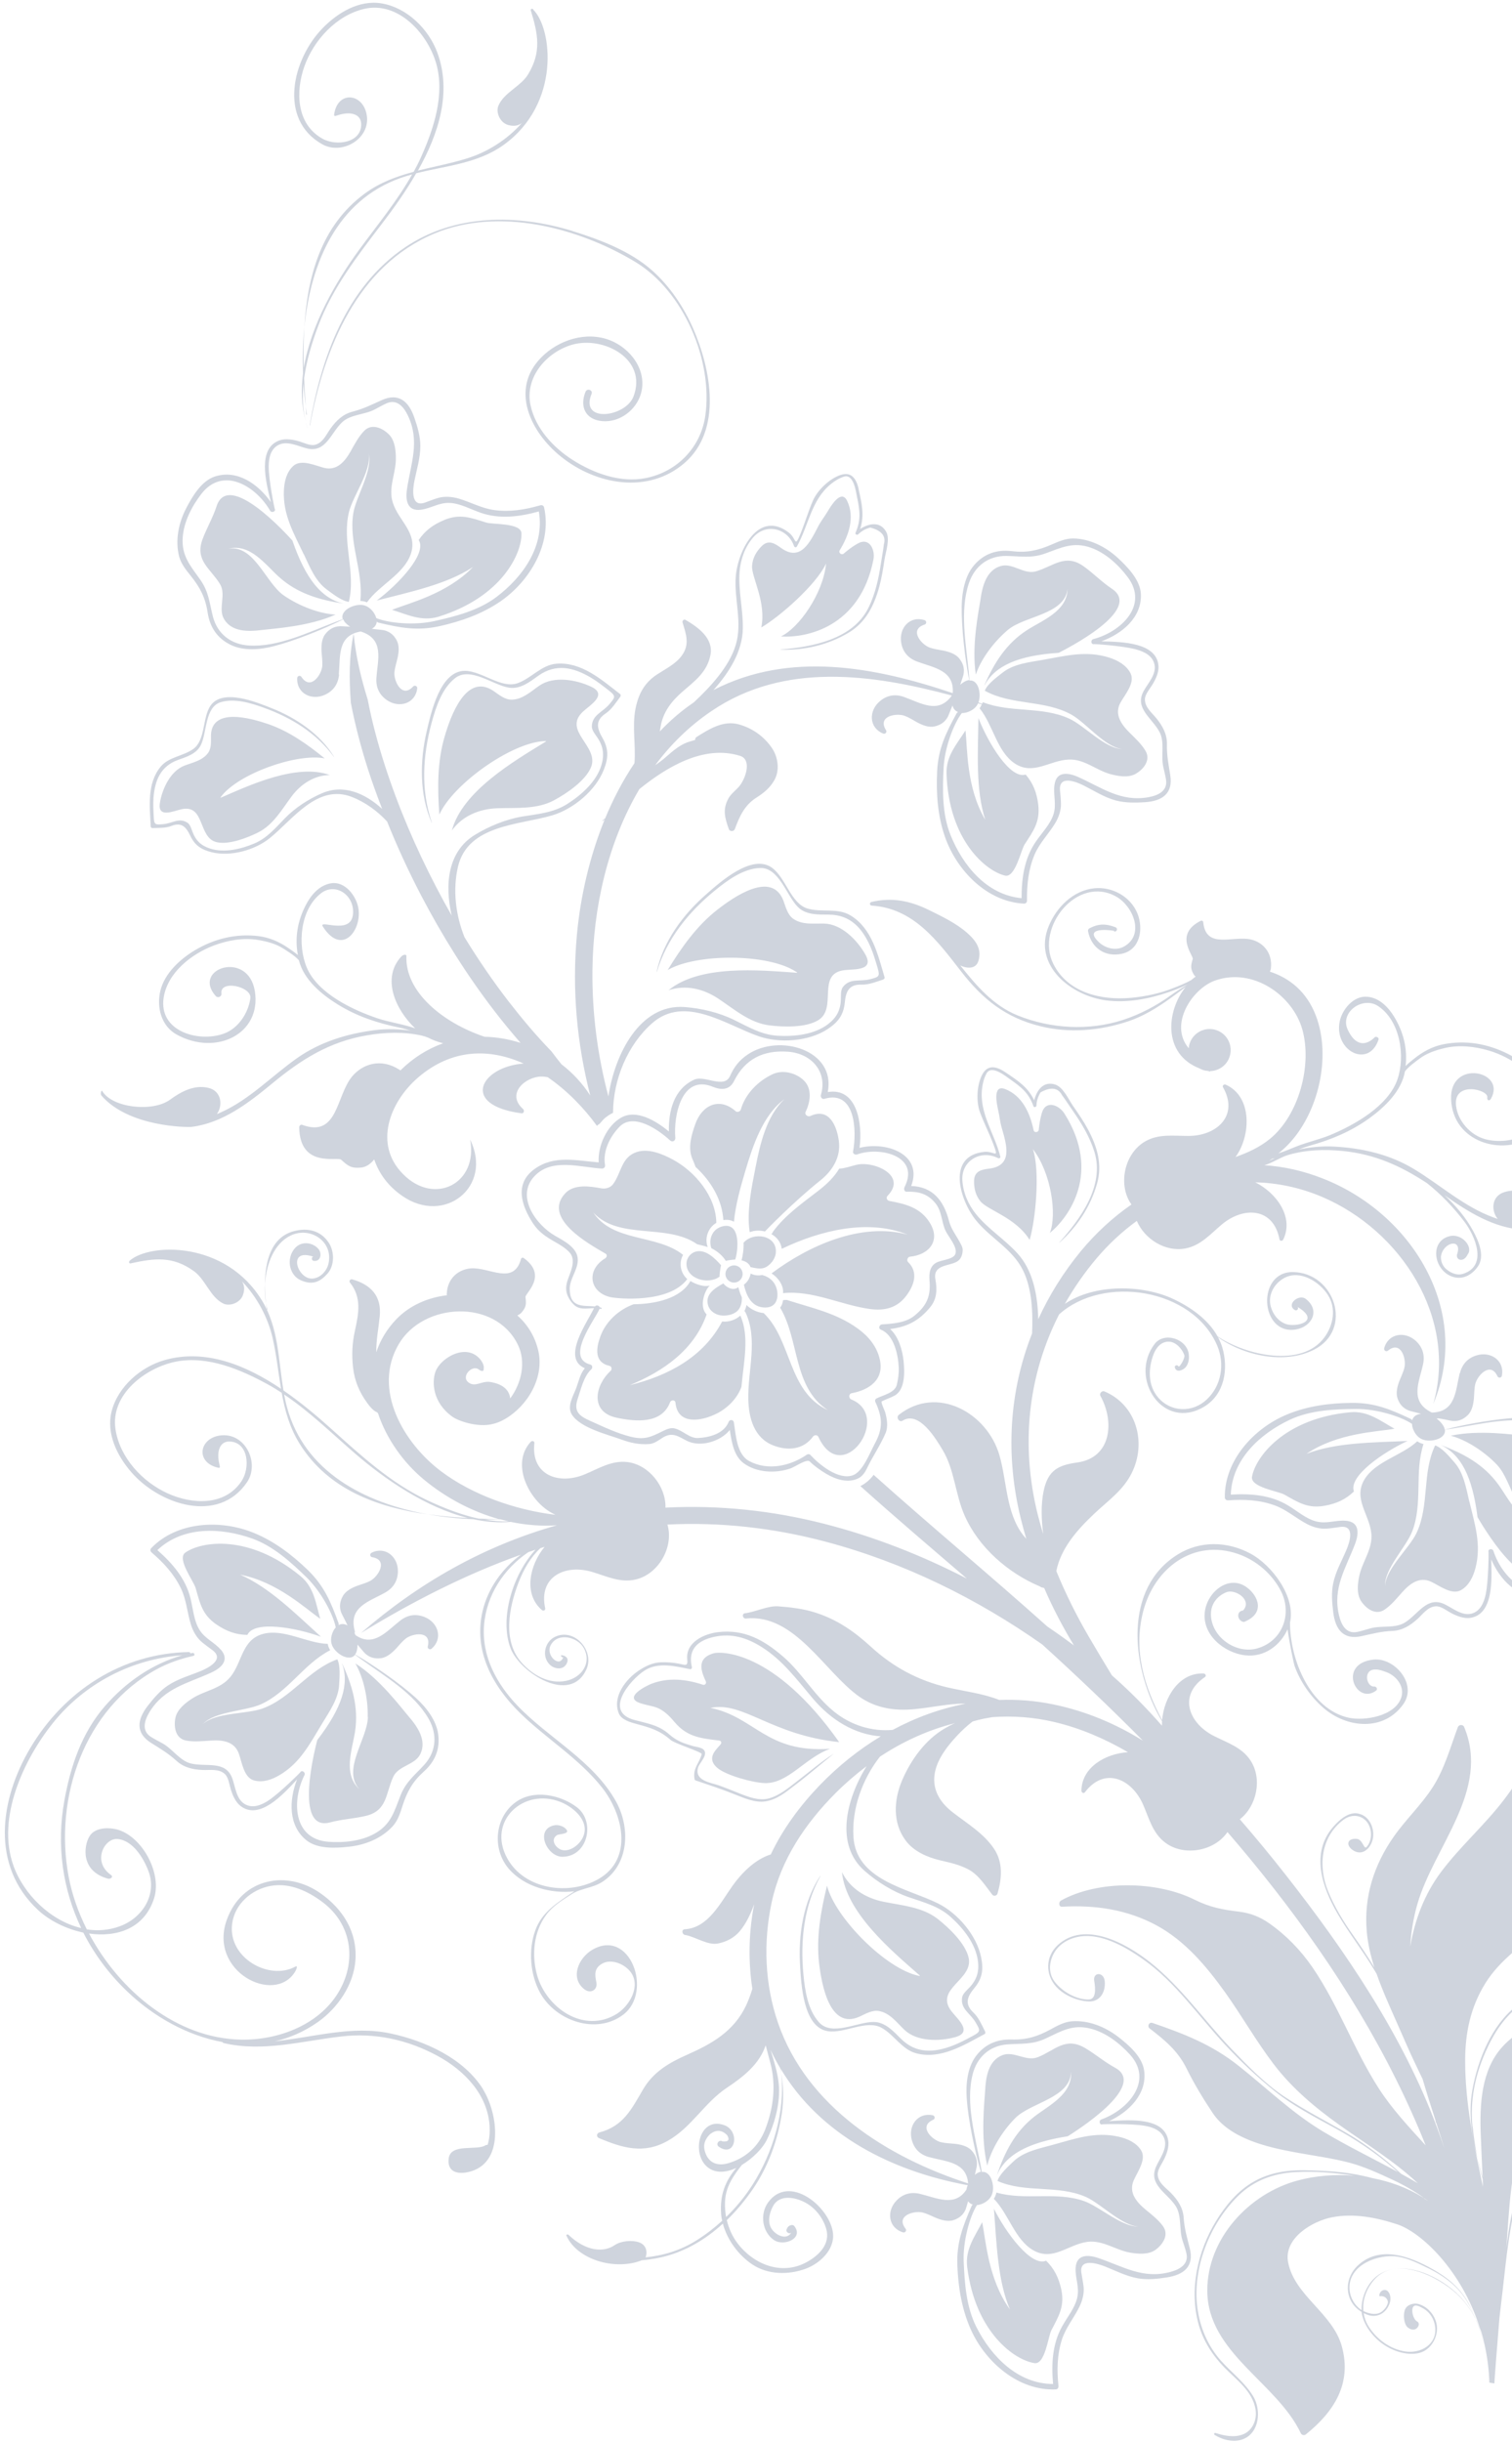<svg width="296" height="478" viewBox="0 0 296 478" fill="none" xmlns="http://www.w3.org/2000/svg">
<path opacity="0.2" d="M94.558 408.913C90.751 402.863 83.237 399.475 76.509 398.029C68.912 396.381 61.384 398.768 53.82 399.548C56.719 398.886 59.549 397.668 62.223 395.786C66.12 393.041 69.268 388.466 69.587 383.613C69.957 378.137 67.12 373.659 62.746 370.58C56.214 365.979 47.417 367.535 44.421 375.713C40.696 385.844 53.724 392.501 57.759 385.947C58.059 385.457 58.346 384.644 57.833 384.926C52.744 387.735 44.633 383.262 45.434 376.625C45.908 372.688 49.254 369.811 52.978 369.137C56.738 368.455 60.366 370.19 63.262 372.399C68.759 376.604 69.809 383.539 66.553 389.446C62.828 396.218 54.65 399.335 47.275 399.226C34.618 399.035 23.39 389.69 17.423 378.455C22.823 379.223 28.249 377.53 30.154 371.594C31.69 366.835 28.141 360.015 23.506 358.277C21.921 357.682 18.682 357.429 17.495 359.46C16.374 361.375 15.784 366.238 21.096 367.705C21.691 367.866 22.235 367.341 21.738 367.005C17.988 364.414 20.408 359.742 23.003 359.956C26.037 360.22 28.126 363.74 29.074 366.263C30.796 370.894 27.829 375.418 23.521 377.01C21.355 377.819 19.146 377.979 17.001 377.652C15.307 374.289 14.087 370.785 13.432 367.3C10.544 351.873 16.512 334.487 30.64 326.743C32.904 325.506 35.361 324.675 37.865 324.107C38.256 324.028 38.042 323.45 37.667 323.533C37.525 323.562 37.399 323.595 37.272 323.628C37.259 323.49 37.159 323.363 36.974 323.363C23.904 323.581 12.575 330.972 5.966 342.088C-0.103 352.259 -1.856 365.223 7.462 373.869C9.731 375.976 12.976 377.574 16.313 378.273C18.46 382.514 21.367 386.423 24.96 389.845C30.086 394.739 36.705 398.457 43.555 399.7C43.6 399.78 43.662 399.864 43.771 399.893C51.46 401.699 59.106 399.496 66.766 398.608C73.406 397.83 79.762 399.226 85.625 402.387C90.899 405.238 95.525 409.997 95.852 416.249C95.915 417.509 95.801 418.739 95.454 419.837C95.329 419.804 95.171 419.828 95.013 419.92C93.38 420.991 88.203 419.459 87.84 422.486C87.529 425.005 89.377 425.622 91.564 425.17C98.883 423.618 97.493 413.652 94.549 408.944L94.558 408.913ZM2.609 365.101C-0.693 355.812 4.641 344.384 10.386 337.217C16.602 329.489 25.822 324.687 35.661 324C29.747 325.696 24.655 329.26 20.581 333.905C15.984 339.182 13.793 345.746 12.584 352.525C11.026 361.225 12.269 369.808 15.898 377.388C9.88 375.983 4.607 370.763 2.598 365.081L2.609 365.101ZM288.306 416.301C288.519 418.374 288.841 420.477 289.266 422.574C288.157 418.159 287.415 413.693 288.249 409.047C289.311 403.185 291.989 396.433 296.837 392.652C299.008 390.954 301.563 389.762 304.316 389.514C307.498 389.231 311.309 388.361 312.533 384.946C313.558 382.081 311.717 378.511 308.523 378.153C307.04 377.987 305.753 378.715 305.417 380.27C305.001 382.123 307.523 383.291 308.606 382.139C308.775 381.949 308.983 382.173 308.892 382.384C307.102 387.091 302.972 383.356 304.186 380.291C304.95 378.33 306.665 377.265 308.904 377.802C311.127 378.335 313.232 380.364 313.305 382.769C313.396 385.666 311.3 388.207 308.585 389.121C306.904 389.692 305.209 389.688 303.465 389.99C301.528 390.324 299.655 391.045 298.026 392.167C294.6 394.535 292.441 397.933 290.79 401.686C288.74 406.357 287.753 411.197 288.27 416.309L288.306 416.301ZM140.319 276.674C137.357 278.193 132.639 279.002 132.231 274.542C132.187 273.959 131.357 273.987 131.179 274.46C129.556 278.792 124.356 278.279 120.659 277.483C115.458 276.348 116.452 271.174 119.537 268.328C119.825 268.07 119.8 267.475 119.346 267.353C116.304 266.683 116.678 263.928 117.519 261.619C118.561 258.692 121.13 256.328 124.047 255.285C128.306 255.241 133.281 254.165 135.162 250.742C135.476 250.945 137.398 252.034 138.951 251.631C137.903 252.591 136.821 255.792 138.334 257.276C135.908 264.213 129.877 268.397 123.298 271.123C130.76 269.291 137.686 265.65 141.368 258.665C142.659 258.796 143.984 258.364 144.936 257.512C146.796 261.693 145.546 266.697 145.155 271.445C144.322 273.723 142.498 275.566 140.314 276.69L140.319 276.674ZM119.535 253.899C115.369 252.976 114.688 248.593 118.483 246.291C118.801 246.108 118.92 245.603 118.559 245.388C115.28 243.479 106.11 238.451 110.648 233.578C112.378 231.71 115.522 232.189 117.713 232.596C118.543 232.753 119.508 232.476 120.012 231.789C121.67 229.565 121.594 226.488 124.668 225.486C126.935 224.738 129.624 225.849 131.605 226.905C136.044 229.245 140.182 234.192 140.231 239.361C138.621 240.287 137.89 242.375 138.55 244.098C137.8 243.828 137.517 243.819 136.484 243.54C130.522 239.378 121.21 242.778 116.161 237.35C120.027 243.181 128.599 241.53 133.724 245.618C132.862 247.132 133.186 249.168 134.544 250.357C130.969 255.204 120.82 254.178 119.551 253.903L119.535 253.899ZM136.181 228.425C135.984 227.851 135.746 227.3 135.509 226.749C134.622 224.561 135.383 222.113 136.114 220.026C137.431 216.266 140.862 214.689 144.014 217.505C144.339 217.794 144.921 217.565 145.027 217.173C145.91 214.086 148.467 211.518 151.334 210.225C153.301 209.345 155.825 210.009 157.32 211.437C159.07 213.102 158.636 215.706 157.715 217.625C157.449 218.174 158.155 218.667 158.635 218.444C162.285 216.741 163.795 220.29 164.215 223.276C164.654 226.502 162.96 229.169 160.565 231.076C155.5 235.1 149.787 240.966 149.77 241.029C149.77 241.029 149.769 241.034 149.766 241.044C148.765 240.774 147.679 240.817 146.775 241.178C146.108 237.118 147.192 232.17 147.935 228.356C148.81 223.872 150.075 218.435 153.546 215.156C149.327 218.284 147.366 224.305 145.931 229.125C145.021 232.188 143.999 235.726 143.684 239.134C143.131 238.817 142.446 238.682 141.606 238.809C141.374 234.815 139.158 231.144 136.197 228.43L136.181 228.425ZM153.36 254.478C153.585 254.454 153.805 254.446 154.041 254.443C158.934 256.032 163.765 256.983 168.023 260.114C170.044 261.584 171.647 263.545 172.222 266.018C173.167 269.985 170.226 272.047 166.762 272.691C166.111 272.801 166.102 273.705 166.679 273.928C174.78 277.257 164.856 291.325 160.219 281.255C160.031 280.835 159.449 280.812 159.167 281.173C157.27 283.785 154.218 284.02 151.377 282.917C147.61 281.447 146.578 277.557 146.493 273.889C146.365 268.329 148.448 262.105 145.924 256.838C145.866 256.739 145.817 256.675 145.731 256.618C145.907 256.279 146.063 255.885 146.135 255.434C147.061 256.355 148.309 256.894 149.502 257.014C155.065 262.345 154.208 272.427 162.087 276.015C155.218 271.608 156.525 262.286 152.727 255.953C153.033 255.565 153.231 255.081 153.293 254.476C153.309 254.481 153.34 254.489 153.356 254.493L153.36 254.478ZM167.622 228.008C170.91 227.148 177.683 229.984 173.789 234.023C173.4 234.405 173.602 234.963 174.127 235.071C177.293 235.657 180.127 236.355 181.968 239.237C184.256 242.827 181.892 245.616 178.134 245.979C177.685 246.026 177.432 246.713 177.768 247.022C179.846 249.028 178.949 251.607 177.413 253.628C175.626 256.019 173.169 256.599 170.349 256.224C164.662 255.462 159.13 252.507 153.291 253.115C153.469 251.584 152.241 249.976 151.044 249.25C158.282 243.83 168.573 239.166 177.704 241.664C169.933 238.542 160.627 240.801 153.029 244.444L153.037 244.413C152.881 243.128 152.058 242.133 150.991 241.543C151.155 241.436 151.26 241.296 151.286 241.135C153.655 237.895 156.97 235.564 160.13 233.125C161.738 231.896 163.262 230.476 164.281 228.753C165.427 228.675 166.504 228.294 167.606 228.004L167.622 228.008ZM142.114 248.806C142.418 247.93 143.382 247.468 144.257 247.771C145.132 248.075 145.594 249.039 145.29 249.915C144.987 250.79 144.019 251.268 143.148 250.949C142.257 250.641 141.811 249.681 142.114 248.806ZM136.391 244.943C138.254 244.572 140.048 246.384 141.165 247.659C141.059 247.866 140.826 249.6 140.868 249.88C138.729 251.52 134.335 250.385 134.392 247.31C134.422 246.142 135.278 245.147 136.391 244.943ZM143.918 246.538C143.616 246.54 142.351 246.686 142.085 246.799C141.471 245.777 140.418 244.888 139.25 244.304C138.651 242.479 139.496 240.406 141.639 239.993C145.02 239.344 144.535 244.689 143.934 246.542L143.918 246.538ZM151.888 245.127C151.821 246.184 151.178 247.136 150.356 247.754C149.251 248.615 148.11 248.24 146.926 248.021C146.657 247.277 145.976 246.875 145.17 246.691C145.432 245.72 145.616 244.476 145.561 243.252C147.45 241.041 152.101 241.725 151.888 245.127ZM152.098 254.238C151.785 255.648 150.546 256.07 149.252 255.889C146.981 255.595 146.07 253.434 145.631 251.451C146.317 250.964 146.795 250.186 146.958 249.273C147.694 249.656 148.467 249.714 149.198 249.558C149.965 249.765 150.658 250.12 151.244 250.749C152.056 251.657 152.38 253.071 152.114 254.242L152.098 254.238ZM141.602 251.204C142.181 251.981 143.503 252.741 144.541 251.946C144.709 252.63 144.932 253.295 145.22 253.91C145.276 254.698 145.135 255.466 144.713 256.159C144.045 257.204 142.627 257.544 141.48 257.503C140.234 257.453 139.032 256.742 138.634 255.543C137.94 253.323 140 252.098 141.617 251.208L141.602 251.204ZM112.055 255.055C113.234 256.532 114.784 256.077 116.287 256.046C114.989 258.803 109.851 265.832 114.49 267.806C113.527 269.007 113.335 270.282 112.743 271.853C112.144 273.388 110.948 275.332 111.979 276.921C113.649 279.505 118.914 280.774 121.636 281.761C123.405 282.423 125.25 282.803 127.141 282.642C128.086 282.561 128.892 281.938 129.664 281.441C131.678 280.137 132.903 281.257 134.536 282.051C137.104 283.298 140.994 282.198 142.873 279.9C143.23 282.247 143.666 284.985 145.571 286.389C148.088 288.261 151.8 288.44 154.725 287.432C155.591 287.145 157.954 285.482 158.521 286.055C159.459 286.996 160.566 287.748 161.689 288.438C163.599 289.575 165.998 290.39 168.098 289.328C168.82 288.952 169.346 288.186 169.689 287.473C170.819 285.09 172.322 282.943 173.362 280.519C173.914 279.223 173.635 277.704 173.282 276.399C173.235 276.201 172.372 274.423 172.626 274.29C173.464 273.861 174.357 273.598 175.168 273.145C177.25 271.96 177.092 268.441 176.894 266.439C176.682 264.299 175.933 261.661 174.263 260.136C177.499 259.715 179.824 258.63 182.121 255.84C183.449 254.216 183.469 252.34 183.12 250.398C182.622 247.576 185.586 247.855 187.225 247.005C188.138 246.546 188.443 245.603 188.461 244.667C188.475 244.117 188.119 243.567 187.877 243.099C187.094 241.645 186.19 240.578 185.765 238.917C184.708 234.87 182.504 232.276 178.377 232.137C180.742 225.989 173.62 223.328 168.27 224.672C168.901 219.971 167.801 212.788 162.05 213.755C163.675 205.493 152.561 202.259 146.412 206.378C144.732 207.503 143.729 208.794 142.92 210.608C141.747 213.214 137.978 210.383 135.892 211.332C131.906 213.162 130.866 217.45 130.94 221.468C128.377 219.332 124.554 217.074 121.597 218.762C118.803 220.343 116.999 224.29 117.202 227.52C112.813 227.175 108.505 226.029 104.627 228.829C100.64 231.717 102.097 236.024 104.368 239.492C105.477 241.169 106.907 242.092 108.638 243.08C109.63 243.634 110.583 244.21 111.401 245.035C112.945 246.594 111.645 248.981 111.083 250.694C110.523 252.458 110.928 253.693 112.046 255.086L112.055 255.055ZM113.109 246.605C113.142 244.245 110.403 242.885 108.687 241.901C104.906 239.738 100.905 234.157 104.64 230.21C108.05 226.595 113.567 228.487 117.832 228.731C118.213 228.75 118.522 228.413 118.443 228.022C117.976 225.276 119.433 222.427 121.309 220.515C124.058 217.73 128.972 221.172 131.159 223.207C131.615 223.632 132.25 223.333 132.203 222.699C131.827 218.432 133.424 210.212 139.531 212.717C141.224 213.409 142.845 213.376 143.72 211.563C145.869 207.272 149.453 205.501 154.259 205.858C158.837 206.186 162.054 209.759 160.702 214.332C160.601 214.708 160.918 215.214 161.372 215.084C167.489 213.258 167.75 221.374 166.998 225.404C166.923 225.871 167.469 226.086 167.806 225.958C172.216 224.36 180.206 226.231 177.072 232.372C176.912 232.715 177.011 233.28 177.503 233.261C179.758 233.181 181.582 233.64 183.073 235.453C184.435 237.064 184.27 239.169 185.133 240.947C185.81 242.356 188.393 245.103 186.333 246.142C185.535 246.549 184.546 246.668 183.711 246.963C182.076 247.547 181.843 249.096 181.967 250.625C182.244 253.706 181.427 255.552 179.055 257.498C177.345 258.918 174.814 259.091 172.696 259.225C172.113 259.27 171.886 260.048 172.479 260.276C175.02 261.314 175.828 265.16 175.94 267.609C176.001 268.751 175.829 269.948 175.565 271.052C175.185 272.646 172.818 273.082 171.587 273.724C171.352 273.846 171.241 274.135 171.358 274.385C172.795 277.46 172.88 279.633 171.235 282.616C170.266 284.403 168.915 288.104 166.901 288.786C164.084 289.706 160.401 286.679 158.659 284.798C158.466 284.578 158.179 284.585 157.937 284.738C154.682 286.967 150.307 287.936 146.672 285.981C144.192 284.657 144.06 280.791 143.657 278.365C143.564 277.836 142.829 277.822 142.651 278.295C141.719 280.63 138.941 281.342 136.674 281.469C134.97 281.563 133.675 279.954 132.046 279.582C131.24 279.397 130.446 279.788 129.751 280.121C127.426 281.274 126.188 281.881 123.495 281.221C120.802 280.561 118.113 279.265 115.582 278.128C113.453 277.184 112.242 276.32 113.088 273.81C113.732 271.918 114.263 269.391 115.76 268.014C116.048 267.756 115.995 267.204 115.588 267.094C110.559 265.821 116.419 258.416 117.377 256.172C117.377 256.172 117.382 256.156 117.386 256.141C117.464 256.162 117.542 256.183 117.621 256.204C117.777 256.246 117.856 256.016 117.688 255.954C117.594 255.928 117.485 255.899 117.391 255.873C117.303 255.514 116.736 255.377 116.478 255.711C114.205 255.484 111.551 256.111 111.537 252.244C111.538 250.313 113.079 248.646 113.117 246.641L113.109 246.605ZM155.845 190.211C150.424 186.598 136.273 186.592 130.702 189.876C133.379 185.492 136.425 181.174 140.439 178.058C143.607 175.588 151.11 170.306 153.381 176.327C153.814 177.519 154.182 179.08 155.316 179.856C157.086 181.073 159.279 180.724 161.346 180.778C164.765 180.861 167.836 184.041 169.404 186.816C171.23 190.063 167.212 189.651 165.3 189.891C159.759 190.579 164.013 197.337 160.19 199.682C157.736 201.186 153.327 201.038 150.632 200.697C146.795 200.232 143.743 197.544 140.64 195.481C137.653 193.482 134.148 192.721 130.88 193.821C136.995 188.769 148.793 189.904 155.485 190.366C155.98 190.399 156.293 190.483 155.865 190.2L155.845 190.211ZM172.892 372.221C176.534 372.969 180.591 373.24 183.621 375.637C185.752 377.321 188.963 380.354 189.618 383.151C190.638 387.525 182.855 389.237 186.26 393.667C187.427 395.191 190.56 397.767 186.971 398.747C183.888 399.594 179.475 399.646 177.011 397.268C175.532 395.844 174.237 394.05 172.117 393.629C170.777 393.369 169.413 394.193 168.243 394.734C162.363 397.363 160.841 388.319 160.358 384.325C159.756 379.275 160.676 374.064 161.901 369.087C163.482 375.359 173.447 385.405 179.839 386.727C180.333 386.827 180.057 386.668 179.689 386.351C174.672 381.923 165.554 374.339 164.833 366.435C166.344 369.547 169.363 371.487 172.876 372.217L172.892 372.221ZM106.652 145.055C100.144 145.281 88.633 153.529 86.014 159.44C85.63 154.331 85.6 149.032 87.047 144.165C88.173 140.303 91.198 131.646 96.565 135.211C97.614 135.931 98.825 136.98 100.194 136.946C102.357 136.892 103.936 135.336 105.624 134.179C108.46 132.257 112.798 133.041 115.691 134.393C119.062 135.958 115.549 137.966 114.136 139.281C110.039 143.08 117.422 146.08 115.685 150.214C114.566 152.868 110.899 155.322 108.519 156.611C105.13 158.468 101.092 158.067 97.362 158.203C93.769 158.325 90.463 159.751 88.464 162.554C90.488 154.869 100.74 148.919 106.441 145.401C106.862 145.145 107.159 145.041 106.652 145.055ZM43.621 155.961C48.905 153.675 58.144 149.366 64.564 151.703C61.599 151.743 58.977 153.37 57.118 155.841C55.198 158.414 53.501 161.466 50.517 162.945C48.421 163.992 44.891 165.375 42.479 164.858C38.7 164.056 40.221 157.362 35.526 158.396C33.919 158.752 30.765 160.235 31.316 157.075C31.78 154.361 33.366 150.909 36.119 149.855C37.766 149.225 39.641 148.874 40.734 147.372C41.428 146.417 41.288 145.069 41.301 143.964C41.417 138.435 49.005 140.55 52.284 141.653C56.43 143.024 60.151 145.658 63.563 148.443C58.11 147.375 46.635 151.45 43.275 155.935C43.013 156.284 43.224 156.123 43.625 155.946L43.621 155.961ZM203.352 221.089C203.483 219.982 203.637 218.915 203.964 217.827C204.761 215.187 207.369 216.344 208.377 217.96C215.637 229.443 209.299 238.248 205.529 241.329C206.957 237.716 205.781 229.572 202.204 224.911C203.659 229.284 202.722 238.791 201.568 242.695C198.87 238.322 193.321 236.858 191.938 235.141C190.981 233.959 190.642 232.541 190.694 231.043C190.78 229.168 192.224 228.919 193.717 228.735C198.313 228.127 197.079 224.116 196.097 220.726C195.778 219.666 195.686 218.516 195.439 217.441C195.188 216.316 194.216 212.207 196.746 213.158C200.127 214.44 201.67 217.93 202.336 221.184C202.447 221.768 203.29 221.693 203.36 221.124L203.352 221.089ZM161.706 110.328C159.756 114.505 152.557 120.776 149.035 122.815C150.073 117.787 147.042 112.905 147.233 110.705C147.34 109.189 148.083 107.928 149.141 106.87C150.483 105.569 151.706 106.386 152.928 107.27C156.695 109.983 158.535 106.214 160.155 103.073C160.657 102.083 161.37 101.184 161.942 100.246C162.531 99.246 164.64 95.599 165.833 98.021C167.408 101.268 166.133 104.871 164.398 107.695C164.078 108.196 164.74 108.728 165.176 108.358C166.027 107.631 166.877 106.97 167.866 106.414C170.267 105.046 171.354 107.674 170.989 109.524C168.38 122.862 157.721 124.907 152.875 124.574C156.39 122.935 161.128 116.202 161.717 110.348L161.706 110.328ZM140.807 340.685C137.233 340.241 134.555 340.022 132.074 337.085C130.828 335.606 129.635 334.428 127.724 333.98C126.934 333.8 126.174 333.628 125.4 333.386C121.8 332.23 126.692 329.905 127.5 329.585C130.839 328.286 134.296 328.665 137.61 329.761C137.993 329.898 138.339 329.487 138.184 329.126C137.365 327.309 136.154 324.58 139.762 323.589C140.905 323.276 151.378 322.726 164.279 340.989C150.936 339.605 145.513 332.951 139.09 334.292C147.841 336.083 149.981 343.144 162.481 342.301C157.52 344.137 154.317 349.101 149.757 349.013C147.454 348.962 142.122 347.506 140.408 346.019C138.029 343.949 140.566 342.199 141.137 341.328C141.295 341.052 141.132 340.722 140.822 340.689L140.807 340.685ZM218.128 182.328C218.692 182.413 218.891 181.677 218.356 181.483C216.45 180.767 215.039 180.772 213.255 181.719C213.041 181.829 212.954 182.091 213.012 182.308C213.648 185.553 216.342 187.389 219.603 186.69C223.219 185.919 223.854 181.824 222.714 178.896C221.382 175.496 217.738 173.505 214.216 173.865C210.052 174.303 206.813 177.595 205.293 181.3C202.137 189.014 209.74 194.93 216.554 195.811C220.677 196.336 224.958 195.526 228.849 194.174C229.961 193.786 231.232 193.306 232.45 192.711C231.36 193.391 230.259 194.051 229.298 194.749C226.436 196.832 223.263 198.512 219.892 199.618C213.21 201.795 205.735 201.374 199.253 198.768C194.495 196.862 191.178 192.978 187.994 188.977C189.229 189.562 191.022 189.761 191.537 188.102C192.257 185.744 191.015 184.065 189.289 182.558C187.185 180.713 184.406 179.375 181.901 178.145C178.212 176.326 174.636 175.58 170.579 176.551C170.2 176.65 170.217 177.209 170.625 177.252C178.892 177.786 183.514 184.174 188.226 190.232C192.399 195.608 196.905 199.193 203.61 200.851C209.351 202.283 215.405 201.75 220.964 199.874C223.81 198.911 226.423 197.316 228.854 195.586C229.954 194.808 231.031 193.99 232.123 193.177C228.356 197.804 227.545 206.285 234.821 209.123C235.023 209.244 235.234 209.335 235.464 209.414C235.8 209.538 236.137 209.595 236.467 209.617C236.623 209.659 236.78 209.702 236.936 209.744C236.936 209.744 236.933 209.693 236.895 209.649C238.567 209.613 240.124 208.572 240.694 206.895C241.442 204.745 240.314 202.391 238.165 201.644C236.017 200.896 233.664 202.024 232.916 204.174C232.812 204.499 232.739 204.832 232.712 205.177C228.75 200.513 233.443 193.449 237.923 191.903C245.439 189.312 253.115 194.961 254.947 201.486C256.908 208.465 254.294 218.275 248.608 222.921C246.627 224.537 244.287 225.619 241.877 226.463C244.874 222.384 245.236 214.638 239.955 212.306C239.624 212.166 239.237 212.481 239.419 212.799C242.582 218.373 238.211 222.316 232.698 222.34C229.756 222.352 226.828 221.881 224.18 223.417C220.046 225.796 218.805 232.011 221.503 235.763C217.85 238.288 214.497 241.381 211.581 244.91C208.156 249.076 205.391 253.536 203.255 258.217C203.151 253.503 202.227 248.651 199.167 245.306C196.667 242.565 193.46 240.574 191.1 237.687C189.563 235.794 188.544 233.47 188.398 231.028C188.172 227.137 192.077 224.983 195.38 226.681C195.586 226.787 195.907 226.655 195.83 226.382C194.673 221.77 191.637 217.843 192.271 212.942C192.408 211.937 192.633 211.041 193.11 210.145C194.076 208.306 196.883 210.659 197.76 211.265C199.934 212.792 201.391 213.925 202.317 216.526C202.418 216.839 202.865 216.674 202.901 216.415C202.939 215.468 203.207 214.599 203.725 213.799C205.735 212.695 207.128 212.886 207.906 214.356C208.646 215.345 209.303 216.396 210.019 217.412C211.773 219.935 213.363 222.564 214.264 225.512C216.268 232.083 211.502 238.607 207.374 243.204C207.37 243.219 207.392 243.259 207.401 243.228C210.9 240.091 213.478 236.201 214.766 231.677C215.847 227.921 214.787 224.443 213.006 221.09C212.136 219.462 211.076 217.916 210.022 216.405C209.169 215.15 208.117 212.767 206.553 212.278C204.262 211.559 202.962 213.391 202.461 215.372C201.254 212.813 199.296 211.545 196.838 209.891C195.107 208.718 193.361 208.281 192.284 210.342C191.216 212.371 191.072 215.642 191.863 217.753C192.634 219.809 193.631 221.774 194.419 223.834C195.659 227.075 194.691 225.252 192.705 225.455C185.212 226.221 187.9 234.925 191.043 238.83C193.898 242.372 198.208 244.442 200.276 248.662C202.023 252.207 202.235 256.833 202.046 261.015C197.547 272.399 196.774 284.906 199.871 297.382C200.193 298.678 200.539 299.947 200.92 301.209C200.728 300.989 200.535 300.769 200.358 300.553C196.91 296.162 197.144 289.944 195.644 284.802C193.239 276.544 183.461 271.033 175.958 276.936C175.359 277.413 176.027 278.483 176.692 278.075C179.918 276.073 183.189 281.558 184.565 283.862C186.857 287.688 187.025 292.538 188.829 296.619C191.574 302.869 197.335 307.901 203.624 310.538C203.759 310.659 203.923 310.737 204.108 310.736C204.217 310.766 204.327 310.795 204.428 310.856C206.101 314.734 208.064 318.472 210.25 322.069C209.552 321.545 208.85 321.036 208.132 320.523C207.103 319.792 206.075 319.061 205.023 318.357C193.816 308.312 182.234 298.719 171.027 288.674C170.357 289.601 169.462 290.368 168.434 290.88C175.287 297.029 182.292 302.984 189.285 308.987C180.398 304.405 171.03 300.734 161.419 298.275C151.228 295.659 140.715 294.552 130.277 295.095C130.386 290.959 127.041 286.68 122.796 286.172C119.752 285.821 117.256 287.415 114.55 288.549C109.468 290.705 103.9 288.816 104.614 282.441C104.644 282.08 104.179 281.938 103.926 282.189C99.938 286.454 103.473 293.572 107.905 296.062C108.181 296.22 108.446 296.359 108.727 296.502C100.665 295.519 92.404 292.533 86.332 287.972C79.062 282.5 72.814 271.995 78.077 263.068C82.877 254.924 96.917 254.161 101.357 263.153C103.032 266.528 102.124 270.7 99.881 273.723C99.691 271.942 98.268 270.869 95.982 270.504C94.308 270.237 93.131 271.549 91.796 270.651C90.091 269.502 92.433 267.044 93.708 268.043C94.138 268.377 94.713 268.549 94.7 267.975C94.713 267.928 94.69 267.888 94.683 267.852C94.683 267.852 94.683 267.852 94.692 267.821C94.9 266.987 93.547 264.657 91.055 264.622C88.599 264.581 85.902 266.608 85.229 268.543C84.539 270.54 84.673 274.524 88.573 277.306C89.783 278.17 93.565 279.46 96.449 278.726C97.2 278.559 97.988 278.251 98.842 277.76C103.338 275.16 106.588 269.587 105.377 264.372C104.718 261.524 103.24 259.227 101.279 257.471C101.62 257.328 101.926 257.125 102.152 256.85C103.064 255.77 103.02 255.187 102.872 253.87C102.783 253.141 107.314 249.727 102.558 246.26C102.349 246.103 102.06 246.176 102.001 246.396C100.569 251.703 95.771 247.956 92.128 248.266C89.804 248.479 87.599 250.118 87.462 253.239C87.437 253.333 87.451 253.404 87.47 253.459C87.47 253.459 87.501 253.468 87.555 253.516C83.812 253.95 80.24 255.489 77.638 258.163C75.701 260.176 74.417 262.383 73.663 264.682C73.632 262.306 74.094 260.096 74.341 257.626C74.734 253.684 72.601 251.445 68.952 250.41C68.576 250.309 68.257 250.743 68.511 251.047C70.825 253.922 70.227 257.07 69.5 260.384C68.942 262.888 68.833 265.159 69.119 267.706C69.417 270.272 70.336 272.468 71.854 274.558C72.195 275.036 73.031 276.169 73.832 276.435C73.877 276.515 73.932 276.563 73.99 276.596C75.642 281.61 78.979 286.29 82.987 289.606C87.254 293.142 92.319 295.836 97.67 297.347C96.364 297.331 95.032 297.291 93.684 297.246C90.179 296.485 86.757 295.108 83.701 293.678C76.521 290.296 70.684 284.925 64.849 279.672C62.081 277.178 58.922 274.511 55.494 272.158C54.481 266.208 54.573 260.018 51.351 254.663C44.224 242.813 29.34 243.281 25.398 246.752C25.174 246.961 25.237 247.347 25.573 247.287C30.267 246.252 33.846 245.807 38.012 248.846C40.227 250.469 41.17 253.881 43.671 255.127C44.941 255.772 47.003 255.035 47.551 253.503C47.961 252.354 47.827 251.546 47.373 250.802C50.362 253.909 52.488 257.977 53.381 261.947C54.133 265.257 54.464 268.571 55.013 271.827C48.151 267.204 40.246 263.962 32.288 266.198C27.549 267.523 23.068 271.436 21.845 276.28C20.757 280.622 22.963 285.014 25.746 288.2C31.232 294.501 42.758 298.385 48.367 290.106C50.83 286.454 48.144 280.606 43.455 280.936C39.006 281.247 38.079 286.237 42.715 287.287C43.157 287.39 43.057 287.077 42.947 286.611C42.334 284.094 43.028 282.081 44.973 282.152C48.679 282.295 49.028 287.345 47.245 289.971C43.949 294.843 37.575 294.45 32.861 292.321C27.862 290.065 23.457 285.298 22.613 279.779C21.553 272.943 28.494 267.694 34.453 266.514C40.657 265.299 47.144 268.074 52.453 270.985C53.375 271.486 54.265 272.045 55.151 272.62C55.767 276.062 56.691 279.419 58.657 282.586C64.222 291.512 73.771 295.013 83.752 296.413C71.329 294.169 59.569 288.039 56.169 275.381C55.948 274.582 55.782 273.765 55.617 272.947C60.607 276.293 64.974 280.579 69.493 284.486C75.332 289.539 83.345 295.06 91.634 297.13C89.018 296.995 86.36 296.764 83.74 296.393C86.719 296.928 89.756 297.244 92.711 297.37C95.123 297.886 97.553 298.089 99.975 297.886C102.964 298.507 106.003 298.756 109.03 298.549C94.673 302.602 81.995 309.83 70.667 319.64C80.44 313.66 90.994 308.211 101.951 304.315C98.314 307.028 95.533 310.863 94.474 315.348C92.654 323.087 96.386 329.973 101.776 335.258C106.927 340.31 113.37 344.182 117.871 349.898C121.973 355.103 124.031 363.839 117.175 367.783C111.396 371.095 102.709 369.876 99.32 363.771C95.261 356.478 102.499 349.814 109.758 352.714C112.455 353.794 115.805 356.748 113.923 359.986C113.233 361.177 111.693 362.34 110.25 362.152C108.951 361.986 107.566 360.151 109.031 359.203C109.417 358.954 111.535 359.005 110.926 358.152C110.39 357.403 109.2 357.082 108.351 357.306C104.692 358.233 107.107 363.471 110.139 363.432C115.142 363.371 116.556 356.514 112.967 353.764C109.683 351.249 104.379 350.187 100.89 352.79C96.814 355.822 96.342 361.926 99.562 365.735C102.609 369.312 107.887 370.719 112.427 370.197C109.304 372.311 106.133 374.109 104.785 377.86C103.408 381.655 103.775 386.457 105.706 390.001C108.712 395.532 116.697 398.359 122.013 394.335C127.925 389.85 123.282 377.192 115.852 381.704C113.263 383.273 111.551 387.128 114.376 389.351C115.608 390.322 117.055 389.503 116.746 387.975C116.461 386.605 116.294 385.418 117.632 384.502C119.473 383.218 122.235 384.367 123.459 385.991C125.508 388.727 123.257 392.588 120.786 394.155C114.34 398.194 106.888 393.024 105.111 386.481C104.063 382.587 104.477 378.13 106.914 374.824C108.237 373.031 110.078 371.932 111.925 370.751C113.712 369.604 115.989 369.563 117.871 368.375C123.208 364.96 123.423 357.695 120.597 352.615C116.138 344.626 107.497 340.312 101.326 333.877C97.238 329.615 94.296 324.219 94.76 318.146C95.217 312.223 98.62 307.077 103.431 303.807C103.894 303.646 104.357 303.486 104.836 303.329C100.482 308.017 97.709 316.674 99.949 322.62C101.721 327.315 111.638 333.804 114.806 326.731C116.443 323.091 112.381 318.484 108.566 320.427C106.62 321.414 106.018 324.208 107.588 325.791C108.499 326.708 110.209 326.968 110.913 325.663C111.74 324.156 109.823 323.857 109.812 324.022C109.838 324.298 109.993 324.407 110.253 324.377C109.537 326.535 106.792 324.014 107.792 322.05C109.143 319.407 113.123 320.398 114.305 322.615C115.873 325.574 113.808 328.376 110.819 328.997C107.46 329.687 104.274 327.869 102.098 325.418C98.333 321.143 99.654 314.629 101.494 309.801C102.52 307.122 103.913 304.76 105.789 303.032C106.066 302.939 106.343 302.846 106.616 302.768C103.703 306.282 102.405 311.962 106.081 315.138C106.368 315.383 106.808 315.183 106.736 314.827C105.351 308.575 110.69 306.085 115.964 307.693C118.776 308.536 121.425 309.856 124.414 309.167C128.96 308.126 131.954 302.753 130.659 298.406C141.058 297.887 151.534 299.068 161.668 301.769C177.032 305.865 191.194 312.862 204.025 321.867C210.752 327.983 217.355 334.249 223.753 340.713C218.432 337.412 212.604 334.932 206.227 333.615C202.667 332.872 199.129 332.606 195.635 332.738C192.419 331.467 188.899 331.071 185.469 330.28C179.769 328.944 174.841 326.303 170.534 322.353C167.167 319.277 163.833 316.95 159.435 315.578C157.176 314.868 154.731 314.594 152.379 314.413C150.271 314.264 147.935 315.515 145.834 315.771C145.172 315.861 145.374 316.856 146.028 316.797C155.566 315.794 161.411 327.231 168.139 332.037C171.407 334.363 175.136 334.916 179.031 334.539C181.856 334.277 184.639 333.668 187.489 333.496C188.001 333.466 188.524 333.456 189.039 333.477C184.067 334.42 179.26 336.18 174.764 338.595C170.668 338.967 166.536 337.668 163.259 335.003C159.455 331.927 157.03 327.476 153.343 324.281C149.516 320.981 145.722 318.865 140.591 319.462C137.852 319.781 134.195 321.448 134.538 324.783C134.702 326.288 134.097 325.856 132.898 325.633C131.746 325.423 130.584 325.311 129.411 325.364C127.838 325.41 126.469 326.065 125.167 326.907C122.52 328.628 119.817 332.114 121.14 335.36C121.662 336.66 123.497 337.139 124.671 337.455C127.316 338.169 129.17 338.703 131.285 340.567C132.071 341.266 137.462 342.94 137.372 343.335C136.839 345.308 135.579 346.06 135.974 348.266C135.995 348.373 136.072 348.461 136.166 348.486C138.718 349.359 141.282 350.185 143.779 351.195C145.614 351.926 147.832 352.911 149.867 352.587C152.151 352.212 153.746 350.845 155.541 349.482C158.153 347.516 160.62 345.343 163.166 343.309C163.166 343.309 163.175 343.278 163.151 343.305C160.68 344.872 158.481 346.798 156.135 348.584C154.4 349.913 152.65 351.422 150.527 352.009C148.586 352.543 146.494 351.71 144.703 351.008C143.399 350.488 142.1 349.953 140.784 349.48C139.19 348.915 135.858 348.571 136.674 345.919C136.947 345.035 138.718 343.447 137.742 342.461C137.321 342.028 136.211 341.913 135.694 341.774C133.903 341.257 132.473 340.77 131.038 339.493C128.954 337.637 126.796 337.357 124.167 336.648C118.111 335.013 123.338 328.832 126.168 326.992C128.855 325.248 132.22 326.156 135.107 326.717C135.311 326.772 135.501 326.504 135.449 326.322C134.592 322.715 136.743 321.027 139.929 320.359C143.292 319.654 146.248 320.586 149.077 322.357C153.185 324.927 156.011 328.764 159.077 332.396C162.635 336.632 167.284 339.499 172.424 339.861C168.093 342.472 164.085 345.69 160.521 349.381C156.574 353.489 153.262 357.987 150.892 362.975C147.815 363.925 145.149 366.649 143.384 369.145C141.01 372.469 138.649 377.358 134.044 377.627C133.363 377.661 133.518 378.644 134.098 378.733C136.093 379.053 138.517 380.833 140.598 380.403C142.236 380.056 143.713 379.312 144.823 377.999C146.134 376.438 146.931 374.604 147.654 372.733C147.601 373.055 147.516 373.368 147.463 373.69C146.565 378.822 146.497 384.112 147.285 389.28C146.903 390.571 146.437 391.738 146.04 392.588C143.621 397.63 139.381 400.03 134.5 402.189C130.991 403.745 127.926 405.522 125.916 408.926C123.645 412.798 122.049 416.164 117.335 417.394C116.774 417.545 116.713 418.268 117.255 418.498C121.918 420.445 125.984 421.677 130.669 419.061C135.349 416.461 137.899 411.556 142.334 408.621C145.627 406.435 148.697 403.955 149.894 400.33C150.175 401.465 150.508 402.596 150.801 403.75C151.976 408.166 151.425 412.636 149.781 416.862C148.46 420.201 145.897 422.482 142.446 423.449C140.217 424.057 138.518 423.195 137.944 420.907C137.625 419.662 138.117 418.585 139.002 417.732C140.211 416.799 141.334 416.867 142.368 417.952C142.893 418.866 142.583 419.27 141.425 419.142C140.758 418.693 140.046 419.711 140.71 420.175C143.982 422.486 144.967 417.091 141.764 415.958C136.862 414.215 135.318 421.492 138.45 424.134C140.037 425.469 142.125 425.26 144.136 424.341C142.012 426.859 140.903 429.6 141.168 433.283C141.191 433.759 141.269 434.217 141.378 434.683C139.822 436.094 138.166 437.377 136.388 438.493C133.133 440.537 129.84 441.48 126.385 441.841C126.703 441.036 126.74 439.467 125.052 438.877C123.9 438.482 121.709 438.513 120.271 439.485C118.232 440.883 114.778 440.741 111.29 437.431C111.159 437.295 110.788 437.363 110.882 437.573C112.948 442.296 120.413 444.495 125.643 442.413C129.183 442.109 132.491 441.238 135.952 439.299C137.967 438.18 139.821 436.783 141.513 435.24C142.369 438.478 144.633 441.474 147.324 443.259C150.377 445.258 154.328 445.3 157.677 444.087C160.488 443.066 163.461 440.324 163.066 437.059C162.45 431.938 154.492 425.406 150.375 431.081C148.716 433.371 149.193 436.893 151.539 438.467C153.445 439.737 157.399 438.15 155.502 435.723C155.38 435.556 155.133 435.473 154.936 435.52C154.419 435.633 154.19 435.857 153.984 436.372C153.761 436.95 154.684 437.451 154.974 436.874C154.071 438.663 151.702 437.486 150.931 436.052C150.228 434.737 150.67 432.975 151.369 431.753C152.7 429.374 155.937 430.13 157.812 431.207C159.692 432.269 161.115 434.148 161.733 436.212C162.644 439.246 160.27 441.512 157.835 442.82C152.906 445.47 147.405 443.146 144.314 438.986C143.328 437.662 142.664 436.139 142.285 434.558C144.191 432.721 145.889 430.66 147.385 428.477C150.38 424.095 152.254 418.957 153.044 413.728C153.449 410.982 153.372 408.408 152.943 405.89C153.754 413.399 151.244 421.456 147.362 427.564C145.876 429.901 144.125 432.032 142.147 433.95C141.98 433.015 141.903 432.053 141.929 431.086C142.029 428.04 143.516 425.955 145.236 423.748C147.419 422.439 149.336 420.437 150.088 418.893C151.683 415.662 152.809 411.548 152.453 407.891C152.229 405.613 151.511 403.421 150.844 401.225C151.43 402.475 152.064 403.671 152.747 404.813C152.819 405.168 152.891 405.523 152.963 405.879C152.934 405.552 152.869 405.232 152.82 404.916C160.555 417.871 174.518 424.982 189.445 427.717C189.333 428.006 189.237 428.299 189.192 428.59C186.918 432.041 183.449 430.214 180.121 429.417C178.34 428.987 176.783 429.406 175.528 430.697C173.488 432.783 173.894 436.068 176.779 436.947C177.218 437.065 177.565 436.588 177.277 436.225C175.268 433.65 178.999 432.641 180.647 433.069C181.507 433.302 182.349 433.73 183.16 434.083C184.202 434.516 185.535 434.926 186.658 434.557C187.766 434.184 188.552 433.574 189.037 432.461C189.132 432.235 189.318 431.546 189.519 430.861C189.76 431.212 190.091 431.419 190.471 431.504C190.356 431.557 190.263 431.65 190.21 431.787C188.447 435.829 187.235 439.013 187.419 443.497C187.602 447.796 188.297 452.065 190.082 456.024C192.959 462.41 199.429 467.986 206.662 467.687C207.051 467.675 207.249 467.376 207.213 467.013C206.889 463.919 206.933 460.958 207.874 457.97C208.63 455.604 210.283 453.648 211.346 451.449C211.91 450.291 212.279 448.862 212.127 447.561C212.029 446.678 211.845 445.806 211.708 444.945C211.194 441.935 214.779 443.02 216.282 443.61C218.437 444.46 220.418 445.516 222.723 445.936C224.596 446.274 226.586 446.055 228.443 445.767C231.827 445.235 233.804 443.568 232.918 440.071C232.391 437.98 231.869 436.243 231.721 434.054C231.589 432.12 230.555 430.598 229.255 429.256C228.256 428.23 226.748 427.286 226.645 425.679C226.568 424.718 227.399 423.632 227.807 422.802C228.375 421.695 228.913 420.261 228.705 418.979C227.957 414.41 221.223 414.911 217.121 415.181C221.02 413.361 224.63 409.817 223.98 405.257C223.595 402.516 220.893 400.208 218.862 398.652C216.304 396.685 213.045 395.386 209.804 395.637C208.327 395.759 206.964 396.516 205.685 397.213C203.127 398.605 201.014 399.278 198.047 399.199C195.115 399.114 192.713 400.179 190.981 402.55C189.347 404.813 189.058 408.061 189.251 410.767C189.547 414.895 190.805 420.996 192.018 425.086C191.769 425.136 191.508 425.234 191.226 425.409C191.087 425.489 190.975 425.594 190.847 425.693C191.018 424.934 191.218 424.131 191.243 423.852C191.337 422.634 190.96 421.726 190.151 420.87C189.341 420.013 187.974 419.728 186.848 419.609C185.965 419.522 185.029 419.504 184.164 419.288C182.497 418.871 179.704 416.219 182.693 414.91C183.129 414.725 183.038 414.129 182.596 414.027C179.654 413.418 177.72 416.104 178.509 418.904C178.996 420.648 180.154 421.766 181.943 422.232C185.26 423.128 189.211 423.169 189.522 427.368C173.713 422.245 157.981 412.356 152.315 395.962C149.693 388.384 149.4 380.075 151.092 372.25C152.89 363.968 157.647 356.92 163.585 350.964C165.473 349.071 167.507 347.319 169.637 345.71C165.589 352.311 163.462 361.126 169.277 366.206C171.706 368.34 174.78 370.261 177.851 371.325C180.828 372.364 183.76 373.071 186.145 375.243C188.577 377.428 191.013 380.471 191.446 383.846C191.721 385.936 191.203 387.543 189.732 389.078C189.286 389.545 188.455 390.262 188.347 390.972C188.002 393.247 189.938 394.038 190.981 395.831C191.877 397.366 192.076 397.622 190.488 398.47C189.193 399.161 187.894 399.869 186.527 400.391C182.836 401.813 179.325 402.008 176.338 399.018C174.882 397.567 173.296 395.795 171.071 395.766C167.879 395.711 162.869 398.659 160.327 395.823C158.132 393.382 157.57 389.552 157.279 386.4C156.66 379.8 157.383 373.075 160.616 367.195C160.624 367.163 160.593 367.155 160.569 367.182C157.238 372.246 156.255 378.75 156.627 384.712C156.843 388.265 157.213 396.847 162.072 397.57C165.33 398.063 169.589 395.282 172.548 396.887C175.051 398.251 176.541 401.189 179.433 401.919C184.211 403.125 188.664 400.312 192.723 398.149C192.938 398.039 192.923 397.783 192.836 397.608C192.221 396.401 191.6 394.906 190.596 393.963C188.787 392.266 189.321 390.848 190.765 389.105C192.33 387.226 192.552 385.471 192.069 383.09C191.198 378.791 187.47 374.442 183.569 372.532C177.565 369.585 167.599 368.004 167.078 359.549C166.737 354.032 168.795 348.271 172.255 343.847C176.794 340.839 181.767 338.587 186.954 337.282C186.268 337.584 185.605 337.926 184.925 338.33C181.121 340.545 178.286 344.517 176.588 348.51C174.971 352.323 174.726 356.776 177.273 360.218C178.856 362.375 181.532 363.534 184.057 364.131C186.03 364.597 187.828 364.964 189.646 365.942C191.592 367.005 192.932 369.13 194.249 370.846C194.521 371.205 195.141 371.087 195.275 370.652C196.132 367.726 196.395 364.572 194.629 361.911C192.613 358.865 189.327 356.92 186.51 354.732C182.052 351.278 181.885 346.983 185.051 342.53C186.061 341.089 188.139 338.677 190.401 336.953C191.148 336.734 191.887 336.547 192.633 336.396C193.182 336.292 193.73 336.188 194.274 336.1C198.263 335.816 202.335 336.092 206.422 337.06C211.488 338.259 216.301 340.331 220.813 342.96C216.42 343.252 211.762 345.892 211.707 350.513C211.708 350.883 212.152 351.103 212.381 350.813C216.259 345.711 221.6 348.194 223.794 353.254C224.962 355.955 225.663 358.831 228.122 360.671C231.821 363.449 237.768 362.316 240.299 358.599C241.769 360.305 243.208 362.004 244.638 363.734C257.199 378.965 268.304 395.484 276.392 413.54C277.348 415.662 278.251 417.787 279.1 419.931C275.825 416.326 272.482 412.787 269.839 408.647C265.01 401.095 262.021 392.512 256.954 385.097C254.654 381.739 251.819 378.807 248.473 376.459C246.637 375.174 244.799 374.46 242.575 374.179C239.307 373.784 236.83 373.317 233.827 371.818C226.456 368.149 214.99 367.961 207.702 372.007C207.205 372.293 207.246 373.262 207.931 373.211C214.395 372.839 220.645 373.753 226.391 376.849C231.946 379.843 236.181 384.866 239.802 389.925C243.094 394.526 245.876 399.459 249.295 403.959C252.91 408.731 257.443 412.524 262.286 415.981C267.454 419.66 272.936 422.987 277.569 427.345C276.5 426.704 275.406 426.09 274.309 425.491C271.077 422.536 267.64 419.845 263.824 417.622C259.689 415.213 255.436 413.058 251.467 410.408C247.642 407.847 244.251 404.362 241.08 401.054C235.696 395.435 231.25 388.894 225.104 384.044C220.482 380.394 212.325 375.842 207.059 380.736C204.662 382.962 204.613 386.442 206.739 388.83C208.244 390.529 210.877 391.66 213.136 391.749C215.262 391.835 216.432 390.051 216.28 387.877C216.144 385.892 213.921 385.981 214.211 387.705C214.487 389.359 214.587 391.351 213.104 391.371C210.662 391.4 207.951 389.812 206.496 387.924C205.175 386.224 205.354 384.005 206.371 382.23C207.574 380.136 209.941 379.078 212.275 378.952C216.294 378.743 220.588 381.246 223.762 383.48C230.112 387.948 234.561 394.541 239.791 400.168C242.837 403.443 246.086 406.52 249.576 409.326C253.109 412.161 257.237 414.283 261.199 416.461C265.383 418.749 269.255 421.322 272.877 424.45C273.148 424.691 273.403 424.928 273.678 425.153C268.762 422.466 263.665 420.015 258.914 417.154C252.949 413.562 247.925 408.662 242.489 404.357C237.278 400.212 231.84 398.09 225.617 395.957C224.941 395.724 224.531 396.621 225.058 397.032C228.062 399.338 230.602 401.434 232.303 404.9C233.792 407.905 235.535 410.778 237.386 413.561C240.705 418.556 247.909 420.231 253.36 421.248C256.972 421.921 260.609 422.382 264.17 423.309C267.065 424.09 269.891 425.374 272.604 426.644C274.752 427.643 276.787 428.814 278.692 430.151C278.598 430.126 278.529 430.073 278.439 430.032C275.473 428.207 272.079 426.972 268.58 426.313C268.064 426.174 267.563 426.039 267.038 425.931C263.275 425.067 259.217 424.862 255.357 424.794C251.898 424.734 248.51 425.281 245.478 426.999C242.351 428.759 239.933 431.684 238.075 434.71C234.441 440.65 232.754 448.207 234.663 455.004C235.552 458.183 237.374 461.01 239.662 463.357C242.054 465.817 245.221 468.015 245.802 471.649C246.121 473.7 245.145 475.889 243.15 476.56C241.504 477.124 239.686 476.768 237.939 476.212C237.704 476.149 237.596 476.489 237.798 476.611C239.427 477.605 241.619 478.129 243.43 477.391C246.599 476.097 246.918 471.681 245.355 469.076C243.723 466.351 241.109 464.403 239.045 462.099C236.453 459.199 234.894 455.52 234.403 451.675C233.397 443.895 236.862 435.223 242.406 429.798C245.49 426.767 249.358 425.376 253.632 425.152C257.399 424.942 261.424 425.272 265.175 425.865C261.336 425.534 257.469 425.868 253.991 426.811C244.446 429.392 236.299 438.245 236.348 448.387C236.396 460.527 249.96 466.321 254.661 476.274C254.842 476.659 255.34 476.743 255.664 476.477C261.197 472.024 264.677 466.53 262.69 459.275C260.92 452.768 253.442 449.372 252.173 442.815C251.251 438.081 256.941 434.729 260.8 433.99C265.05 433.171 269.497 434.052 273.538 435.378C278.149 436.891 286.138 444.305 289.711 455.7C289.437 455.038 289.158 454.391 288.828 453.748C288.509 452.94 288.165 452.158 287.787 451.384C286.369 448.549 284.218 446.44 281.54 444.794C277.069 442.076 270.62 439.159 265.982 443.283C262.935 445.988 263.204 450.528 266.548 452.506C266.844 454.769 268.308 456.81 270.015 458.262C272.001 459.923 274.912 461.079 277.52 460.623C279.706 460.239 281.143 458.208 281.309 456.103C281.492 453.868 279.837 451.54 277.658 450.969C276.719 450.715 275.386 451.112 275.029 452.124C274.644 453.179 274.861 454.984 275.609 455.573C277.202 456.825 278.34 454.848 277.425 454.383C276.478 453.909 275.945 451.094 277.274 451.268C277.714 451.32 278.118 451.563 278.5 451.767C279.909 452.517 280.776 453.91 280.959 455.471C281.358 458.905 278.12 460.701 275.132 460.265C272.16 459.832 269.456 457.843 267.903 455.324C267.388 454.496 267.086 453.625 266.953 452.749C267.233 452.892 267.518 453.019 267.842 453.124C269.773 453.746 271.453 452.62 272.061 450.802C272.311 450.063 272.263 449.059 271.696 448.486C271.171 447.942 270.214 448.254 270.036 449.164C269.985 449.352 270.061 449.506 270.227 449.451C270.267 449.428 270.318 449.425 270.369 449.422C271.454 449.446 271.786 450.392 271.693 450.736C271.547 451.402 271.108 451.973 270.608 452.392C269.678 453.166 268.325 452.952 267.299 452.524C267.158 452.486 267.034 452.385 266.902 452.316C266.702 450.196 267.485 448.039 268.941 446.315C273.143 441.318 281.549 445.569 285.259 449.056C286.774 450.473 287.969 452.139 288.911 453.938C289.572 455.595 290.098 457.316 290.641 458.974C291.156 461.297 291.495 463.773 291.568 466.363C291.874 466.412 292.035 466.439 292.552 466.511C292.533 466.271 293.073 459.294 293.539 453.709C293.947 450.393 294.308 447.064 294.685 443.739C295.095 440.104 295.608 436.463 296.355 432.885C297.104 429.241 298.633 425.874 300.089 422.471C301.359 419.505 302.805 416.636 305.573 414.78C308.838 412.57 312.32 414.602 314.076 417.612C315.791 420.527 313.929 424.006 310.84 424.936C309.155 425.455 307.914 424.146 307.252 422.741C306.723 421.591 308.466 420.297 309.534 421.812C309.657 421.979 310.018 421.825 310.002 421.636C309.894 420.044 308.692 419.77 307.688 419.819C306.7 419.871 306.124 421.261 306.168 422.029C306.302 424.333 308.724 425.809 310.986 425.328C313.335 424.836 315.256 422.197 315.217 419.852C315.168 417.05 312.431 414.313 309.901 413.546C306.766 412.599 303.746 415.328 302.137 417.682C301.151 419.096 300.46 420.723 299.801 422.293C298.934 424.326 298.039 426.335 297.308 428.422C296.003 432.135 295.379 436.065 294.897 439.967C295.17 436.345 295.359 432.717 295.765 429.098C296.711 420.619 301.187 402.04 313.507 408.086C313.936 408.302 314.527 407.79 314.387 407.315C312.983 402.687 310.932 398.405 306.047 396.784C301.467 395.279 297.092 397.307 294.04 400.716C289.956 405.274 289.668 411.999 289.879 417.75C289.98 420.549 290.128 423.361 290.24 426.179C289.906 424.93 289.552 423.692 289.253 422.436C289.534 423.822 289.87 425.189 290.261 426.538C290.275 427.045 290.305 427.557 290.319 428.065C288.573 419.917 286.826 411.77 286.83 403.356C286.83 397.88 287.884 392.856 290.791 388.182C293.722 383.48 298.279 380.528 302.422 377.06C304.14 375.609 307.986 371.994 307.054 369.29C306.498 367.679 305.393 366.608 304.139 366.404C317.732 352.368 319.91 326.132 299.332 317.403C298.684 317.128 298.107 317.896 298.62 318.421C308.454 328.331 301.6 342.841 294.444 352.248C290.623 357.264 285.822 361.427 282.059 366.475C278.844 370.798 276.978 375.787 276.07 381.018C276.239 378.275 276.668 375.502 277.467 372.728C280.718 361.427 291.801 350.41 286.63 338.029C286.408 337.482 285.605 337.534 285.395 338.065C283.908 342.081 282.797 346.199 280.476 349.822C278.272 353.259 275.195 356.14 272.843 359.504C268.965 365.041 266.972 371.306 267.565 378.067C267.776 380.459 268.329 382.826 269.068 385.125C267.741 382.952 266.341 380.861 264.874 378.769C262.978 376.09 261.223 373.198 259.983 370.142C258.006 365.275 258.577 359.55 262.968 356.217C265.102 354.593 267.793 355.571 268.318 358.232C268.537 359.349 268.312 360.616 267.572 361.491C266.986 362.172 266.829 360.014 265.577 359.928C263.653 359.778 263.412 361.292 265.018 362.246C266.943 363.387 268.545 361.434 268.789 359.72C269.08 357.833 268.116 355.557 266.14 355.041C265.764 354.939 263.875 354.228 260.96 357.624C256.559 362.735 258.802 369.353 261.881 374.619C264.094 378.424 266.841 381.87 269.09 385.668C269.227 385.907 269.368 386.129 269.505 386.368C270.602 389.52 271.992 392.582 273.316 395.577C274.633 398.535 275.89 401.529 277.302 404.446C277.699 405.276 278.112 406.109 278.505 406.954C279.288 409.652 280.158 412.339 281.024 415.042C281.027 415.093 281.041 415.164 281.044 415.215C281.053 415.369 281.106 415.484 281.187 415.556C281.726 417.23 282.265 418.904 282.772 420.569C282.3 419.148 281.807 417.739 281.294 416.341C274.65 398.473 263.446 381.945 251.74 367.028C248.818 363.3 245.819 359.668 242.721 356.094C246.032 353.528 247.179 348.16 244.792 344.56C243.114 342.007 240.28 341.125 237.651 339.794C232.715 337.303 230.569 331.819 235.897 328.251C236.203 328.048 236.007 327.592 235.646 327.562C230.857 327.328 227.88 332.202 227.505 336.703C224.011 330.116 221.845 323.149 223.769 315.522C225.939 306.919 233.648 301.122 242.395 304.171C245.938 305.413 249.007 308.038 250.73 311.359C253.026 315.791 251.138 321.11 246.305 322.594C241.998 323.935 237 320.369 237.061 315.85C237.089 313.943 238.262 312.395 240.073 311.657C241.844 310.943 245.215 313.196 243.36 315.215C241.862 315.416 242.282 317.343 243.522 317.476C247.773 315.785 246.319 312.402 244.175 310.766C240.709 308.117 236.531 311.407 235.905 315.219C235.122 319.862 239.603 323.54 243.809 324.004C247.525 324.419 250.644 322.069 252.067 318.909C252.382 321.413 253.282 325.67 253.446 326.117C254.56 329.206 256.605 332.143 259.081 334.29C263.72 338.313 270.917 338.895 274.697 333.599C277.551 329.616 272.993 324.422 268.919 324.834C261.733 325.582 265.479 333.849 269.395 330.909C269.794 330.613 269.423 330.059 269.005 330.115C267.443 330.18 266.777 326.675 269.335 326.777C270.074 326.775 270.816 327.076 271.503 327.329C273.447 328.088 275.032 330.179 274.312 332.286C273.096 335.922 267.133 336.866 264.113 336.235C256.394 334.606 252.499 324.652 252.545 317.576C253.682 312.491 248.969 306.315 244.772 304.074C240.252 301.661 234.946 301.539 230.57 304.255C219.86 310.906 221.639 325.965 226.656 335.432C226.926 335.925 227.196 336.418 227.485 336.899C227.472 337.198 227.478 337.485 227.469 337.768C224.428 334.294 221.171 330.996 217.67 327.918C216.144 325.423 214.642 322.901 213.16 320.368C210.748 316.24 208.603 311.933 206.791 307.513C207.676 303.049 210.91 299.403 214.22 296.282C216.95 293.693 219.837 291.768 221.557 288.318C224.528 282.351 222.472 274.976 216.214 272.347C215.699 272.141 215.164 272.752 215.423 273.225C218.226 278.265 217.595 285.334 210.881 286.26C207.132 286.777 205.174 287.811 204.325 291.764C203.752 294.448 203.866 297.385 204.225 300.287C203.836 298.989 203.467 297.68 203.134 296.364C199.779 282.794 201.244 269.214 207.338 257.27C215.994 249.461 233.511 252.172 238.291 263.389C239.82 266.993 239.103 271.268 236.234 273.937C233.424 276.572 229.196 276.438 226.71 273.517C224.683 271.139 224.772 267.82 225.834 265.067C226.339 263.758 227.336 262.549 228.865 262.609C230.228 262.658 231.46 264.065 231.858 265.265C232.04 265.834 230.86 267.783 230.701 267.438C230.52 267.053 229.859 267.261 229.997 267.685C230.219 268.417 230.844 268.401 231.463 268.097C232.582 267.56 232.867 266.192 232.727 265.096C232.375 262.045 227.911 260.605 226.041 263.056C220.917 269.787 227.671 280.159 235.72 275.343C239.748 272.92 240.522 267.939 239.287 263.742C239.076 263.03 238.77 262.36 238.436 261.732C243.601 265.427 251.552 267.069 257.233 264.184C265.013 260.237 261.29 249.087 253.125 248.983C245.951 248.878 246.658 261.314 253.614 260.235C256.805 259.735 258.548 256.51 255.634 254.246C254.273 253.19 251.693 255.349 253.501 256.425C253.937 256.677 254.377 256.04 253.946 255.772C258.78 258.639 253.72 259.843 251.755 259.162C250.24 258.619 249.234 257.306 248.798 255.811C248.114 253.493 249.476 251.122 251.536 250.083C254.608 248.527 258.342 250.929 259.958 253.464C261.635 256.084 261.031 259.381 259.279 261.764C254.88 267.799 243.953 265.304 238.36 261.577C236.512 258.223 233.03 255.822 229.647 254.237C223.745 251.469 214.325 251.227 208.466 255.206C210.227 252.103 212.292 249.117 214.685 246.285C217.049 243.497 219.69 241.052 222.552 238.969C224.047 242.513 228.119 245.09 232.006 244.375C235.024 243.829 236.946 241.56 239.183 239.678C243.418 236.117 249.297 236.293 250.485 242.593C250.557 242.949 251.06 242.95 251.215 242.622C253.362 238.213 249.857 233.471 245.743 231.42C250.063 231.528 254.454 232.427 258.765 234.246C274.248 240.826 285.382 257.923 280.591 274.805C288.271 256.486 276.278 237.41 258.926 230.661C255.148 229.171 251.314 228.321 247.52 228.07C249.117 227.628 250.66 226.515 252.174 226.067C255.638 225.054 259.265 224.924 262.829 225.281C269.207 225.911 274.298 228.259 279.375 231.594C282.099 233.757 284.521 236.292 286.666 239.105C288.769 241.889 291.328 247.77 286.408 249.331C285.106 249.736 283.763 249.054 282.875 248.176C282.324 247.541 282.055 246.796 282.087 245.931C282.502 243.087 286.252 242.319 285.294 245.369C284.815 246.584 286.496 247.323 287.34 245.502C288.436 244.117 286.231 241.339 283.762 241.966C279.617 243.014 280.762 249.101 284.763 250.013C286.678 250.446 288.338 249.332 289.341 247.856C290.752 245.801 289.401 242.782 288.378 240.91C286.998 238.371 285.045 236.03 282.814 233.967C287.429 237.211 292.492 240.408 298.271 240.708C299.1 240.747 310.546 239.889 315.474 233.324C315.717 232.986 315.41 232.131 315.255 232.459C313.583 235.854 305.742 237.349 302.135 235.099C299.877 233.7 297.206 232.459 294.465 233.348C291.985 234.14 291.865 236.947 293.203 238.584C292.925 238.493 292.632 238.397 292.359 238.29C286.626 236.205 281.956 231.921 276.8 228.816C272.022 225.931 266.642 224.714 261.115 224.416C258.798 224.294 256.497 224.546 254.243 224.996C254.956 224.719 255.68 224.46 256.372 224.261C260.601 223.084 264.517 221.453 268.084 218.872C271.11 216.682 274.393 213.537 275.043 209.698C275.852 208.69 277.075 207.827 277.917 207.198C279.325 206.15 281.026 205.568 282.713 205.166C285.553 204.471 288.669 204.808 291.437 205.623C295.93 206.953 300.842 210.277 301.948 215.077C303.441 221.611 295.813 224.373 290.751 222.973C287.824 222.184 285.365 219.353 285.046 216.428C284.489 211.525 291.393 213.253 291.163 214.787C291.07 215.383 291.561 215.617 291.878 215.064C294.969 209.582 283.81 207.26 284.076 215.108C284.366 223.552 294.085 226.359 299.929 222.494C302.827 220.589 303.507 216.825 302.504 213.699C301.427 210.351 298.16 207.773 295.13 206.25C291.195 204.281 286.911 203.545 282.566 204.404C280.459 204.81 278.548 205.856 276.899 207.175C276.3 207.652 275.686 208.124 275.173 208.658C275.543 205.23 274.769 202.065 272.973 199.078C271.787 197.128 270.021 195.274 267.633 195.1C264.94 194.877 262.757 197.614 262.278 199.887C261.069 205.674 267.95 209.228 269.871 203.481C269.984 203.125 269.525 202.833 269.144 202.999C269.144 202.999 266.162 206.461 263.844 201.552C262.233 198.128 266.775 194.919 269.793 196.926C274.146 199.831 275.134 206.749 273.578 211.268C271.79 216.462 265.197 220.176 260.45 222.153C258.429 222.985 256.3 223.469 254.249 224.226C252.958 224.717 251.618 225.329 250.261 225.753C250.9 225.253 251.515 224.714 252.097 224.115C258.11 217.944 260.69 206.832 257.593 198.773C255.819 194.146 252.5 191.453 248.611 190.185C248.699 189.923 248.815 189.618 248.796 189.563C249.161 186.47 247.248 184.476 244.981 183.914C241.448 183.011 236.084 185.965 235.55 180.479C235.527 180.254 235.258 180.131 235.023 180.253C229.767 182.933 233.701 187.018 233.495 187.718C233.133 188.998 232.997 189.566 233.725 190.787C233.821 190.93 233.94 191.047 234.06 191.163C233.769 191.37 233.474 191.593 233.206 191.839C232.101 192.448 230.917 192.918 229.883 193.328C227.185 194.43 224.319 195.034 221.423 195.311C215.555 195.844 209.017 194.315 206.197 188.649C202.642 181.542 210.904 171.208 218.527 175.499C221.803 177.357 224.137 182.892 220.114 185.232C218.46 186.197 216.336 185.607 215.062 184.356C212.281 181.657 216.44 181.923 218.099 182.186L218.128 182.328ZM94.731 297.411C95.82 297.419 96.898 297.408 97.948 297.372C98.512 297.524 99.059 297.672 99.631 297.793C98.006 297.841 96.365 297.701 94.735 297.395L94.731 297.411ZM192.21 425.121C192.142 424.75 192.039 424.201 191.939 423.637C190.899 418.098 189.01 411.659 190.4 406.072C191.231 402.684 193.703 400.429 197.184 400.159C200.011 399.948 202.082 400.238 204.716 399C207.79 397.562 209.979 396.171 213.497 397.07C216.483 397.825 219.161 399.909 221.195 402.137C225.88 407.299 220.843 412.96 215.618 414.842C215.024 415.052 215.25 416.02 215.847 415.795C215.938 415.769 221.45 415.627 224.095 416.089C225.718 416.359 227.483 417.037 227.989 418.769C228.528 420.628 227.015 422.504 226.312 424.111C224.776 427.627 228.482 429.198 230.163 431.802C231.371 433.673 230.809 436.377 231.481 438.49C231.745 439.317 232.033 440.117 232.241 440.963C232.808 443.216 230.89 444.226 229.1 444.701C223.776 446.136 219.899 443.645 215.074 441.991C212.921 441.258 210.707 441.249 210.571 443.933C210.482 445.942 211.351 447.637 210.891 449.714C210.448 451.727 208.936 453.537 207.955 455.304C205.991 458.789 205.815 462.739 206.159 466.628C199.313 466.611 194.108 461.326 191.161 455.509C189.174 451.613 188.829 446.918 188.658 442.639C188.496 438.698 189.833 433.869 191.247 431.613C192.346 431.523 193.555 430.775 194.032 429.879C194.958 428.315 194.103 424.825 192.19 425.132L192.21 425.121ZM285.639 449.327C282.14 445.745 275.217 442.281 270.342 444.98C268.093 446.221 266.713 448.972 266.564 451.452C266.548 451.699 266.551 451.936 266.57 452.176C265.098 451.224 264.186 449.5 264.188 447.754C264.175 443.198 269.883 441.144 273.628 441.701C275.694 442.007 277.684 443.031 279.539 443.935C281.542 444.912 283.434 446.111 285.025 447.683C286.712 449.331 287.865 451.405 288.768 453.597C287.928 452.044 286.889 450.605 285.628 449.307L285.639 449.327ZM290.649 458.943C290.148 457.38 289.662 455.821 289.085 454.288C289.434 454.987 289.731 455.688 289.989 456.413C290.237 457.236 290.465 458.07 290.649 458.943ZM278.886 430.304C279.068 430.437 279.266 430.575 279.449 430.708C279.449 430.708 279.48 430.716 279.487 430.752C279.215 430.578 278.943 430.404 278.671 430.229C278.734 430.246 278.808 430.283 278.882 430.32L278.886 430.304ZM248.401 227.233C248.624 227.091 248.847 226.95 249.074 226.793C249.232 226.768 249.389 226.744 249.551 226.703C249.167 226.885 248.782 227.067 248.401 227.233ZM285.765 268.76C284.929 272.23 285.005 276.365 280.304 276.491C280.304 276.491 280.272 276.482 280.261 276.463C275.889 274.309 277.804 270.576 278.585 267.058C278.969 265.263 278.514 263.713 277.2 262.485C275.067 260.498 271.783 260.972 270.981 263.88C270.863 264.318 271.355 264.67 271.723 264.366C274.262 262.296 275.345 265.998 274.944 267.671C274.743 268.54 274.315 269.382 273.993 270.202C273.576 271.249 273.208 272.611 273.596 273.723C273.984 274.836 274.619 275.595 275.75 276.068C276.066 276.204 277.351 276.483 278.207 276.731C277.171 276.838 276.631 277.347 276.453 278.005C276.4 277.89 276.308 277.798 276.175 277.728C272.184 275.845 269.048 274.528 264.548 274.591C260.238 274.637 255.957 275.195 251.946 276.867C245.483 279.54 239.703 285.841 239.78 293.085C239.792 293.475 240.071 293.684 240.445 293.668C243.544 293.446 246.498 293.571 249.455 294.621C251.787 295.435 253.69 297.158 255.866 298.3C257.011 298.911 258.415 299.307 259.719 299.205C260.608 299.143 261.472 298.989 262.359 298.876C265.391 298.468 264.188 301.99 263.531 303.492C262.618 305.631 261.489 307.577 261.005 309.865C260.605 311.723 260.772 313.716 261.004 315.593C261.428 318.999 263.03 321.027 266.548 320.247C268.652 319.79 270.411 319.307 272.599 319.226C274.535 319.144 276.075 318.165 277.471 316.912C278.534 315.957 279.506 314.472 281.119 314.403C282.087 314.362 283.149 315.22 283.97 315.66C285.052 316.254 286.488 316.843 287.757 316.682C292.353 316.075 292.075 309.331 291.928 305.21C293.615 309.159 297.045 312.873 301.628 312.379C304.378 312.08 306.751 309.445 308.392 307.469C310.445 304.966 311.85 301.751 311.686 298.498C311.616 297.018 310.898 295.632 310.243 294.33C308.931 291.725 308.33 289.597 308.491 286.634C308.66 283.707 307.687 281.277 305.37 279.476C303.145 277.767 299.924 277.385 297.224 277.496C293.096 277.676 286.95 278.738 282.829 279.826C282.794 279.582 282.701 279.305 282.525 279.022C282.208 278.517 281.765 278.044 281.245 277.669C281.352 277.647 281.438 277.637 281.545 277.615C282.377 277.705 283.997 278.109 284.409 278.136C285.615 278.21 286.515 277.798 287.361 276.968C288.206 276.138 288.46 274.762 288.548 273.626C288.619 272.739 288.606 271.794 288.803 270.94C289.172 269.26 291.774 266.401 293.153 269.377C293.358 269.801 293.953 269.71 294.024 269.259C294.571 266.299 291.834 264.435 289.05 265.296C287.33 265.823 286.238 267.006 285.803 268.804L285.765 268.76ZM282.824 279.842C283.211 279.778 283.751 279.706 284.311 279.622C289.887 278.741 296.367 277.063 301.906 278.625C305.262 279.565 307.432 282.099 307.595 285.603C307.723 288.426 307.365 290.496 308.522 293.177C309.852 296.273 311.175 298.528 310.185 302.007C309.336 304.969 307.167 307.592 304.877 309.544C299.579 314.06 294.081 308.865 292.367 303.581C292.174 302.992 291.215 303.186 291.408 303.776C291.434 303.867 291.405 309.385 290.86 312.027C290.523 313.649 289.803 315.386 288.068 315.842C286.191 316.326 284.369 314.743 282.79 313.998C279.321 312.356 277.629 316.015 274.98 317.618C273.075 318.766 270.394 318.127 268.267 318.729C267.433 318.957 266.622 319.225 265.765 319.414C263.499 319.911 262.548 317.958 262.13 316.149C260.858 310.783 263.466 306.969 265.269 302.215C266.076 300.097 266.141 297.864 263.459 297.661C261.453 297.506 259.723 298.316 257.681 297.798C255.685 297.293 253.925 295.726 252.191 294.687C248.773 292.606 244.839 292.317 240.95 292.544C241.188 285.688 246.626 280.655 252.529 277.881C256.488 276.027 261.179 275.815 265.469 275.78C269.422 275.755 274.199 277.212 276.417 278.701C276.459 279.787 277.183 281.024 278.066 281.548C279.617 282.52 283.106 281.782 282.871 279.855L282.824 279.842ZM273.521 210.983C273.521 210.983 273.592 210.969 273.583 211C273.575 211.031 273.512 211.015 273.521 210.983ZM60.197 83.774C60.079 83.406 59.991 83.046 59.888 82.682C59.991 83.046 60.094 83.41 60.213 83.778L60.197 83.774ZM59.956 81.122C59.926 80.61 59.881 80.094 59.856 79.566C59.917 80.087 59.998 80.595 60.078 81.104C60.089 81.191 59.971 81.193 59.972 81.126L59.956 81.122ZM104.363 1.865C108.144 5.522 109.805 20.332 98.566 28.385C93.488 32.02 87.315 32.437 81.476 33.918C79.411 37.526 76.992 40.888 74.735 43.84C69.978 50.081 65.099 56.34 62.302 63.782C61.114 66.939 60.026 70.475 59.539 74.022C59.617 75.907 59.736 77.77 59.856 79.566C59.663 78.103 59.514 76.602 59.425 75.066C59.177 77.602 59.247 80.141 59.859 82.54C59.008 79.472 58.91 76.288 59.32 73.089C59.21 70.137 59.275 67.097 59.572 64.07C59.412 66.714 59.398 69.381 59.478 72.006C60.867 63.563 65.743 55.137 70.295 48.907C73.834 44.067 77.736 39.376 80.677 34.139C79.879 34.361 79.092 34.602 78.312 34.878C65.973 39.292 60.814 51.505 59.583 64.09C60.184 54.023 62.885 44.203 71.342 37.936C74.341 35.721 77.599 34.535 80.982 33.634C81.483 32.711 81.968 31.783 82.399 30.808C84.881 25.28 87.126 18.579 85.412 12.489C83.752 6.633 77.979 0.153 71.253 1.748C65.834 3.04 61.435 7.833 59.593 12.979C57.858 17.852 57.978 24.251 63.095 27.127C65.861 28.696 70.849 27.943 70.71 24.227C70.633 22.274 68.559 21.748 66.106 22.564C65.662 22.713 65.346 22.83 65.417 22.378C66.083 17.67 71.13 18.192 71.806 22.591C72.518 27.234 66.894 30.403 63.066 28.228C54.354 23.307 57.304 11.505 63.149 5.524C66.1 2.491 70.3 -0.071 74.718 0.667C79.649 1.494 83.9 5.648 85.607 10.274C88.481 18.038 85.883 26.172 81.82 33.389C85.024 32.591 88.31 31.983 91.538 30.973C95.426 29.755 99.305 27.325 102.162 24.081C101.472 24.584 100.662 24.785 99.489 24.468C97.924 24.046 97.021 22.039 97.561 20.723C98.612 18.135 101.942 16.933 103.366 14.58C106.047 10.181 105.323 6.642 103.911 2.045C103.811 1.733 104.194 1.618 104.422 1.831L104.363 1.865ZM52.089 255.165C51.852 253.925 51.783 252.563 51.872 251.176C51.846 252.58 51.946 253.95 52.089 255.165ZM52.232 256.312C52.18 255.945 52.132 255.563 52.089 255.165C52.168 255.556 52.251 255.931 52.339 256.29C52.353 256.362 52.247 256.383 52.232 256.312ZM51.872 251.176C51.938 246.826 53.082 242.214 57.438 241.004C60.142 240.255 62.715 240.799 64.333 243.201C65.496 244.926 65.53 247.723 64.093 249.317C62.708 250.841 61.206 251.679 58.777 250.537C56.824 249.623 56.07 246.883 57.347 244.826C58.713 242.625 61.318 243.176 62.37 244.502C63.062 245.36 62.803 247.004 61.384 246.789C60.901 246.709 60.965 245.853 61.441 246.015C56.25 244.16 58.101 250.119 60.917 250.258C62.509 250.334 63.955 248.894 64.306 247.342C65.292 243.006 60.759 240.019 56.951 241.813C53.702 243.338 52.153 247.338 51.888 251.18L51.872 251.176ZM45.089 328.257C47.48 325.308 47.315 320.879 51.57 319.794C55.608 318.767 60.01 321.618 64.167 321.766C64.199 322.144 64.4 322.584 64.639 323.002C59.434 325.679 56.417 331.197 51.032 333.607C48.019 334.944 42.018 334.97 39.719 337.457C42.164 335.178 48.299 335.523 51.347 334.431C57.001 332.396 60.393 326.794 66.037 324.79C66.655 326.048 66.485 328.169 66.392 329.757C66.25 332.524 64.494 334.989 63.098 337.3C60.721 341.193 58.856 344.99 54.777 347.417C53.273 348.321 51.488 348.965 49.735 348.492C47.717 347.947 47.346 344.84 46.736 343.181C45.849 340.808 43.487 340.54 41.247 340.691C39.625 340.791 38.029 340.982 36.414 340.681C34.338 340.288 33.983 337.992 34.339 336.24C34.684 334.587 36.261 333.349 37.566 332.492C39.995 330.897 43.157 330.625 45.074 328.253L45.089 328.257ZM48.425 320.003C46.18 319.985 44.337 319.286 42.419 317.996C39.596 316.075 39.165 313.876 38.295 310.819C37.926 309.51 34.564 305.109 36.265 303.906C39.402 301.678 48.733 300.199 58.805 308.477C61.5 310.682 61.83 313.879 62.69 316.849C59.861 314.892 54.258 309.584 47.006 308.215C52.673 310.668 57.749 315.75 62.833 320.364C58.002 318.607 49.73 317.097 48.42 320.019L48.425 320.003ZM71.987 336.087C72.064 332.379 71.139 328.283 69.565 325.591C74.384 328.638 78.552 334.281 80.022 335.988C81.723 337.959 83.584 340.645 82.291 343.319C81.252 345.491 78.046 345.55 76.999 347.753C75.467 351.001 75.891 354.408 71.601 355.434C69.287 355.985 66.946 356.076 64.645 356.698C57.377 358.684 61.756 341.96 62.108 340.594C66.977 334.248 68.436 329.586 66.936 325.503C68.913 329.748 70.239 334.104 69.508 338.929C68.958 342.459 67.099 347.232 70.347 350.191C66.883 346.417 71.934 340.39 72.023 336.08L71.987 336.087ZM39.22 327.11C37.069 327.991 34.895 328.58 32.936 329.866C31.348 330.898 30.061 332.432 28.905 333.917C26.813 336.628 26.521 339.203 29.56 341.132C31.383 342.279 32.95 343.189 34.566 344.667C36.008 345.98 37.786 346.359 39.66 346.445C41.087 346.51 42.831 346.141 44.014 347.233C44.725 347.895 44.885 349.232 45.148 350.126C45.499 351.312 46.09 352.732 47.121 353.514C50.8 356.304 55.352 351.318 58.15 348.293C56.581 352.304 56.396 357.344 60.003 360.215C62.172 361.943 65.699 361.753 68.26 361.469C71.471 361.143 74.728 359.839 76.908 357.42C77.912 356.314 78.364 354.824 78.803 353.447C79.704 350.667 80.763 348.735 82.978 346.746C85.17 344.785 86.174 342.368 85.785 339.458C85.424 336.69 83.395 334.127 81.385 332.308C78.323 329.533 73.223 325.973 69.519 323.831C69.677 323.622 69.791 323.384 69.864 323.051C69.962 322.691 69.985 322.294 69.988 321.909C70.554 322.549 71.241 323.423 71.469 323.635C72.374 324.451 73.333 324.693 74.507 324.573C75.681 324.453 76.736 323.528 77.511 322.713C78.105 322.067 78.693 321.318 79.379 320.765C80.713 319.68 84.523 319.062 83.748 322.246C83.625 322.7 84.166 322.997 84.498 322.7C86.776 320.728 85.802 317.559 83.085 316.49C81.398 315.834 79.805 316.076 78.361 317.198C75.62 319.33 73.174 322.483 69.598 320.057C69.549 319.926 69.485 319.791 69.421 319.656C69.454 319.531 69.492 319.39 69.452 319.228C68.168 314.531 72.241 313.497 75.389 311.726C76.99 310.831 77.845 309.466 77.899 307.65C77.981 304.733 75.438 302.585 72.743 303.924C72.334 304.132 72.409 304.724 72.86 304.795C76.09 305.331 74.036 308.589 72.522 309.407C71.736 309.833 70.831 310.076 69.996 310.371C68.934 310.757 67.677 311.375 67.111 312.415C66.544 313.454 66.381 314.435 66.776 315.583C66.91 315.955 67.702 317.378 68.029 318.155C67.376 317.777 66.777 317.817 66.269 318.083C66.303 317.958 66.317 317.844 66.272 317.698C64.758 313.543 63.456 310.404 60.235 307.284C57.13 304.296 53.691 301.671 49.683 300.035C43.198 297.378 34.678 297.783 29.625 303.004C29.349 303.282 29.405 303.633 29.692 303.878C32.048 305.909 34.064 308.082 35.419 310.9C36.498 313.123 36.647 315.682 37.389 318.033C37.779 319.263 38.49 320.547 39.489 321.388C40.174 321.959 40.892 322.472 41.605 323C44.048 324.835 40.71 326.504 39.2 327.122L39.22 327.11ZM43.212 322.896C41.907 321.385 40.098 320.746 39.008 318.94C37.94 317.174 37.783 314.83 37.293 312.85C36.328 308.962 33.742 305.979 30.809 303.407C35.789 298.704 43.192 298.955 49.352 301.138C53.473 302.603 56.953 305.76 60.023 308.755C62.837 311.513 65.209 315.916 65.726 318.541C64.987 319.35 64.631 320.732 64.903 321.712C65.315 323.486 68.334 325.426 69.502 323.894C69.813 324.112 70.259 324.451 70.725 324.778C75.291 328.077 81.079 331.452 83.926 336.454C85.643 339.487 85.415 342.819 83.07 345.411C81.159 347.515 79.473 348.723 78.404 351.441C77.169 354.585 76.536 357.119 73.373 358.885C70.683 360.393 67.303 360.724 64.291 360.499C57.345 359.985 57.105 352.412 59.601 347.459C59.886 346.898 59.059 346.355 58.773 346.916C58.736 346.99 54.83 350.891 52.596 352.388C51.222 353.31 49.482 354.034 47.93 353.128C46.246 352.152 46.075 349.738 45.476 348.098C44.164 344.502 40.394 345.904 37.384 345.175C35.223 344.659 33.773 342.319 31.831 341.241C31.072 340.818 30.3 340.442 29.57 339.976C27.619 338.744 28.311 336.68 29.276 335.093C32.156 330.394 36.69 329.518 41.307 327.404C43.373 326.467 44.994 324.939 43.231 322.885L43.212 322.896ZM223.085 435.821C219.731 435.806 215.537 431.315 212.565 430.009C207.055 427.598 200.751 429.307 195.276 426.889C195.686 425.555 197.277 424.137 198.43 423.037C200.44 421.127 203.416 420.553 206.008 419.841C210.411 418.644 214.367 417.176 219.003 418.225C220.71 418.619 222.453 419.375 223.4 420.907C224.495 422.697 222.607 425.211 221.92 426.823C220.941 429.145 222.46 430.983 224.187 432.423C225.433 433.465 226.721 434.417 227.687 435.753C228.917 437.479 227.595 439.39 226.145 440.41C224.762 441.363 222.764 441.177 221.224 440.912C218.371 440.411 215.888 438.414 212.861 438.807C209.116 439.308 206.171 442.628 202.335 440.484C198.689 438.442 197.478 433.345 194.554 430.372C194.787 430.066 194.957 429.625 195.068 429.151C200.688 430.785 206.677 428.874 212.228 430.825C215.325 431.913 219.703 436.034 223.073 435.801L223.085 435.821ZM204.782 442.489C206.393 444.049 207.256 445.827 207.756 448.078C208.468 451.412 207.285 453.309 205.82 456.122C205.192 457.33 204.598 462.83 202.543 462.544C198.727 462.002 190.955 456.646 189.342 443.713C188.915 440.256 190.857 437.723 192.274 434.964C192.993 438.333 193.384 446.03 197.707 452.035C195.292 446.361 195.101 439.17 194.58 432.328C196.865 436.925 201.83 443.724 204.778 442.504L204.782 442.489ZM195.159 425.765C196.642 421.328 198.68 417.259 202.527 414.266C205.352 412.072 209.981 409.911 209.674 405.512C209.586 410.628 201.772 411.526 198.746 414.589C196.137 417.228 193.985 420.846 193.283 423.882C191.904 418.353 192.738 411.406 192.863 409.138C192.995 406.537 193.495 403.312 196.248 402.258C198.493 401.403 200.867 403.555 203.137 402.673C206.476 401.373 208.513 398.614 212.349 400.825C214.411 402.02 216.159 403.567 218.269 404.707C224.894 408.276 210.215 417.382 209.036 418.139C201.129 419.381 196.873 421.777 195.159 425.765ZM287.65 293.876C288.703 298.309 290.055 302.319 288.848 306.915C288.408 308.61 287.589 310.338 286.019 311.241C284.195 312.277 281.75 310.324 280.152 309.59C277.852 308.533 275.976 310.009 274.486 311.673C273.401 312.892 272.411 314.136 271.053 315.063C269.289 316.25 267.431 314.858 266.452 313.385C265.543 311.963 265.777 309.977 266.104 308.453C266.704 305.608 268.766 303.192 268.461 300.153C268.084 296.39 264.857 293.352 267.118 289.578C269.273 286.011 274.397 284.941 277.462 282.107C277.764 282.356 278.205 282.526 278.674 282.652C276.852 288.224 278.594 294.271 276.459 299.758C275.261 302.828 271.01 307.073 271.139 310.45C271.268 307.109 275.894 303.033 277.29 300.1C279.881 294.669 278.356 288.311 280.954 282.915C282.279 283.356 283.648 285.002 284.687 286.19C286.543 288.27 287.015 291.252 287.634 293.872L287.65 293.876ZM272.986 279.656C269.597 280.27 261.883 280.422 255.762 284.565C261.521 282.323 268.696 282.362 275.548 282.044C270.888 284.196 263.933 288.937 265.057 291.928C263.443 293.491 261.647 294.3 259.386 294.714C256.028 295.337 254.184 294.083 251.413 292.529C250.23 291.874 244.748 291.1 245.101 289.045C245.773 285.246 251.37 277.635 264.321 276.427C267.783 276.102 270.258 278.13 272.974 279.636L272.986 279.656ZM293.126 286.771C290.578 284.084 287.026 281.816 284.017 281.02C289.584 279.802 296.501 280.862 298.766 281.053C301.361 281.267 304.558 281.861 305.532 284.66C306.311 286.936 304.078 289.239 304.884 291.54C306.071 294.917 308.788 297.044 306.445 300.813C305.18 302.823 303.591 304.544 302.381 306.603C298.606 313.126 289.968 298.163 289.251 296.962C288.256 289.017 286.001 284.68 282.064 282.845C286.461 284.468 290.463 286.623 293.326 290.571C295.435 293.458 297.454 298.168 301.85 297.994C296.743 297.758 296.091 289.906 293.122 286.787L293.126 286.771ZM200.796 151.616C202.266 153.322 202.963 155.157 203.251 157.451C203.659 160.854 202.313 162.607 200.579 165.297C199.854 166.428 198.753 171.876 196.738 171.382C192.999 170.491 185.728 164.464 185.299 151.431C185.18 147.955 187.359 145.604 189.008 142.975C189.412 146.393 189.126 154.11 192.884 160.466C190.977 154.593 191.454 147.415 191.543 140.552C193.407 145.338 197.739 152.554 200.78 151.611L200.796 151.616ZM192.713 134.099C194.61 129.807 196.979 125.944 201.098 123.31C204.103 121.383 208.921 119.643 208.999 115.247C208.452 120.323 200.592 120.52 197.308 123.295C194.479 125.69 192.001 129.086 191.034 132.05C190.152 126.42 191.613 119.575 191.95 117.331C192.309 114.757 193.1 111.577 195.95 110.784C198.274 110.135 200.439 112.5 202.784 111.839C206.223 110.853 208.512 108.279 212.121 110.832C214.065 112.213 215.673 113.907 217.666 115.234C223.95 119.382 208.513 127.125 207.262 127.779C199.278 128.312 194.829 130.302 192.741 134.123L192.713 134.099ZM168.116 95.782C167.663 93.728 166.693 92.223 164.488 92.989C162.323 93.731 159.981 96.005 159.1 98.085C158.237 100.103 157.615 102.22 156.794 104.266C155.476 107.471 156.013 105.482 154.431 104.249C148.45 99.662 144.432 107.833 144.039 112.833C143.687 117.374 145.404 121.835 144.007 126.329C142.71 130.514 139.125 134.401 135.828 137.476C133.402 139.122 131.172 141.04 129.17 143.17C129.224 142.849 129.277 142.527 129.33 142.206C129.816 139.347 131.48 137.226 133.606 135.381C136.016 133.294 138.412 131.572 139.076 128.24C139.747 124.944 136.631 122.743 134.192 121.329C133.873 121.142 133.52 121.517 133.62 121.83C134.327 124.187 135.088 126.156 133.431 128.38C132.24 129.99 130.253 130.949 128.62 132.02C126.128 133.665 124.986 135.843 124.409 138.728C123.719 142.22 124.5 145.857 124.202 149.388C121.937 152.741 120.044 156.396 118.467 160.186C118.291 160.34 118.1 160.49 117.912 160.624C117.868 160.663 117.918 160.727 117.962 160.688C118.077 160.635 118.221 160.54 118.372 160.413C115.389 167.737 113.626 175.576 112.946 182.884C111.935 193.848 112.972 204.374 115.548 214.425C114.047 212.088 112.151 210.031 109.926 208.322C109.245 207.484 108.585 206.633 107.945 205.772C104.908 202.651 102.105 199.291 99.44 195.851C96.385 191.869 93.557 187.729 90.936 183.444C89.177 179.073 88.613 174.133 89.657 169.645C91.596 161.4 101.676 161.5 108.082 159.601C112.241 158.372 116.655 154.708 118.234 150.599C119.114 148.334 119.17 146.569 117.948 144.442C116.817 142.474 116.522 141.017 118.593 139.627C119.739 138.861 120.595 137.497 121.409 136.406C121.534 136.255 121.57 135.996 121.392 135.847C117.753 133.034 113.831 129.524 108.925 129.913C105.955 130.153 103.999 132.8 101.296 133.733C98.114 134.823 94.38 131.363 91.071 131.309C86.141 131.222 84.364 139.611 83.544 143.085C82.177 148.898 82.077 155.489 84.51 161.033C84.517 161.069 84.557 161.046 84.549 161.01C82.352 154.656 82.758 147.929 84.486 141.525C85.31 138.472 86.487 134.792 89.07 132.751C92.059 130.384 96.507 134.12 99.652 134.599C101.859 134.943 103.719 133.463 105.385 132.267C108.832 129.821 112.246 130.608 115.649 132.618C116.909 133.361 118.072 134.279 119.223 135.178C120.653 136.286 120.409 136.506 119.271 137.862C117.935 139.45 115.894 139.923 115.862 142.216C115.853 142.936 116.549 143.779 116.908 144.312C118.114 146.065 118.335 147.737 117.738 149.76C116.761 153.007 113.831 155.592 111.073 157.351C108.355 159.086 105.339 159.314 102.246 159.823C99.047 160.354 95.703 161.736 92.946 163.427C87.676 166.658 87.017 173.081 88.424 179.189C87.385 177.38 86.396 175.568 85.436 173.713C81.386 165.951 77.939 157.883 75.264 149.568C73.934 145.413 72.806 141.195 71.989 136.943C70.695 132.781 69.662 128.522 69.234 124.073C68.298 128.473 68.354 133.057 68.682 137.563C69.535 141.992 70.681 146.333 72.048 150.598C72.888 153.21 73.822 155.781 74.813 158.332C71.407 155.213 67.201 153.439 62.975 155.289C60.426 156.398 57.803 158.092 55.855 160.086C53.959 162.01 52.321 164.037 49.764 165.111C47.172 166.192 43.917 166.993 41.123 166.088C39.391 165.536 38.333 164.545 37.688 162.826C37.494 162.303 37.236 161.394 36.723 161.054C35.088 159.957 33.756 161.16 31.968 161.316C30.456 161.445 30.172 161.503 30.102 159.956C30.039 158.696 29.961 157.431 30.051 156.163C30.311 152.773 31.437 149.969 34.858 148.742C36.512 148.147 38.486 147.554 39.32 145.831C40.538 143.371 40.084 138.395 43.213 137.442C45.917 136.626 49.096 137.602 51.65 138.526C57.02 140.463 61.966 143.477 65.37 148.158C65.385 148.162 65.401 148.166 65.394 148.131C62.681 143.687 57.979 140.52 53.201 138.626C50.352 137.487 43.548 134.643 41.19 138.156C39.612 140.518 40.223 144.849 37.879 146.568C35.909 148.018 33.065 148.107 31.443 150.071C28.743 153.357 29.312 157.844 29.506 161.793C29.517 161.998 29.712 162.084 29.881 162.08C31.034 162.038 32.441 162.115 33.534 161.671C35.527 160.882 36.413 161.827 37.25 163.581C38.146 165.486 39.42 166.3 41.447 166.813C45.115 167.719 49.866 166.415 52.78 164.077C57.279 160.47 62.147 153.318 68.927 156.005C71.491 157.016 73.838 158.707 75.777 160.793C77.757 165.711 79.979 170.544 82.435 175.254C86.576 183.175 91.325 190.772 96.78 197.871C98.419 200.01 100.142 202.087 101.908 204.126C99.559 203.375 97.18 202.984 94.861 202.93C86.581 200.141 79.309 194.114 79.558 187.16C79.575 186.66 78.855 186.903 78.57 187.212C74.637 191.459 77.419 197.635 81.271 201.278C80.947 201.174 80.622 201.069 80.298 200.965C78.198 200.348 76.037 200.017 73.954 199.337C69.09 197.705 62.237 194.478 60.075 189.427C58.207 185.026 58.707 178.072 62.833 174.852C65.702 172.62 69.533 175.283 69.089 179.043C68.615 183.165 62.143 179.772 63.229 181.409C67.074 187.318 71.003 181.844 70.123 177.576C69.662 175.301 67.537 172.477 64.859 172.88C62.493 173.249 60.861 175.193 59.824 177.232C58.232 180.329 57.696 183.561 58.313 186.936C57.756 186.449 57.115 186.024 56.478 185.584C54.739 184.376 52.747 183.485 50.616 183.229C46.211 182.695 42.004 183.727 38.211 185.962C35.292 187.694 32.22 190.493 31.393 193.931C30.617 197.115 31.558 200.846 34.602 202.507C42.335 206.761 51.234 202.343 49.892 194.002C48.573 185.886 37.466 189.591 42.23 194.958C42.642 195.422 43.423 195.078 43.347 194.487C42.979 191.683 49.331 193.095 49.012 195.394C48.616 198.294 46.64 201.322 43.783 202.331C38.827 204.084 31.012 201.874 32.044 195.249C32.804 190.382 37.469 186.719 41.861 185.066C44.569 184.05 47.658 183.489 50.532 183.979C52.233 184.27 53.978 184.708 55.466 185.664C56.352 186.239 57.639 187.006 58.51 187.946C59.45 191.744 62.934 194.633 66.114 196.6C69.869 198.923 73.89 200.26 78.187 201.134C78.904 201.277 79.635 201.492 80.362 201.721C78.075 201.423 75.765 201.337 73.456 201.621C67.961 202.322 62.678 203.92 58.115 207.139C53.178 210.628 48.849 215.221 43.274 217.714C43.005 217.843 42.723 217.952 42.458 218.065C43.677 216.345 43.356 213.554 40.82 212.936C38.013 212.263 35.431 213.682 33.298 215.24C29.849 217.753 21.94 216.828 20.019 213.555C19.837 213.237 19.596 214.129 19.849 214.433C25.226 220.637 36.719 220.665 37.535 220.566C43.601 219.801 48.652 215.89 53.229 212.12C58.912 207.422 64.388 203.928 71.8 202.653C75.339 202.045 78.951 201.912 82.487 202.681C82.93 202.784 83.395 202.926 83.847 203.115C84.642 203.531 85.493 203.862 86.385 204.102C86.51 204.136 86.635 204.17 86.76 204.204C83.697 205.292 80.848 207.076 78.372 209.532C78.326 209.453 78.256 209.4 78.151 209.355C74.588 207.067 71.016 208.236 68.969 210.656C65.76 214.46 66.19 222.756 59.165 220.172C58.876 220.06 58.568 220.33 58.573 220.684C58.722 228.719 66.049 226.329 66.791 227C68.125 228.217 68.745 228.72 70.675 228.535C71.727 228.433 72.592 227.776 73.257 226.931C74.169 229.646 75.943 232.157 78.777 234.098C87.037 239.821 96.564 232.263 92.034 223.046C93.663 231.631 85.067 236.047 78.935 229.841C73.072 224.009 76.298 215.725 81.802 210.945C88.456 205.199 95.849 205.178 102.513 208.169C94.153 208.786 89.947 216.284 102.083 217.913C102.6 217.986 102.695 217.323 102.382 217.053C99.013 214.045 102.897 210.726 105.988 210.72C106.409 210.716 106.833 210.763 107.244 210.857C110.94 213.4 114.246 216.761 116.864 220.374C116.952 220.297 117.025 220.215 117.112 220.138C117.132 220.127 117.172 220.104 117.192 220.093C117.271 220.047 117.335 219.997 117.399 219.947C117.548 219.769 117.789 219.498 118.006 219.254C118.175 219.064 118.355 218.895 118.463 218.806C118.57 218.718 118.674 218.645 118.778 218.572C119.181 218.261 119.562 218.028 119.963 217.851C119.963 217.851 119.983 217.839 120.003 217.828C120.003 217.828 120.007 217.812 120.011 217.796C120.046 211.322 122.843 204.502 127.7 200.253C134.072 194.682 142.202 200.639 148.527 202.833C152.625 204.258 158.342 203.852 162.017 201.434C164.04 200.099 165.139 198.699 165.378 196.261C165.601 194.003 166.22 192.642 168.7 192.723C170.063 192.772 171.573 192.155 172.858 191.746C173.044 191.678 173.244 191.497 173.17 191.275C171.856 186.873 170.726 181.73 166.496 179.178C163.957 177.636 160.812 178.652 158.079 177.83C154.849 176.858 153.845 171.867 151.189 169.89C147.249 166.946 140.905 172.725 138.222 175.075C133.721 179 129.808 184.293 128.545 190.218C128.537 190.249 128.583 190.262 128.592 190.23C130.513 183.795 134.764 178.559 139.895 174.351C142.351 172.343 145.457 170.04 148.72 169.896C152.529 169.714 153.965 175.343 156.236 177.568C157.83 179.124 160.211 179.01 162.256 179.025C166.482 179.04 168.808 181.683 170.399 185.304C170.992 186.656 171.397 188.076 171.812 189.464C172.318 191.197 172.007 191.23 170.292 191.675C168.289 192.192 166.357 191.385 164.986 193.232C164.562 193.807 164.636 194.902 164.612 195.55C164.572 197.69 163.786 199.174 162.114 200.453C159.425 202.515 155.541 202.912 152.265 202.733C149.04 202.551 146.463 200.966 143.641 199.6C140.735 198.177 137.2 197.34 133.972 197.108C125.274 196.49 120.332 206.343 119.107 214.613C117.022 206.727 115.886 198.492 115.981 189.867C116.108 177.825 118.931 164.998 125.169 154.453C130.451 150.184 137.789 145.698 144.903 147.954C147.069 148.639 146.158 151.954 144.878 153.708C144.197 154.616 143.166 155.262 142.609 156.27C141.424 158.42 141.889 160.057 142.681 162.286C142.876 162.809 143.67 162.789 143.861 162.269C144.76 159.807 145.757 157.607 148.049 156.143C149.53 155.199 150.731 154.23 151.597 152.7C152.691 150.761 152.327 148.193 151.114 146.405C149.548 144.118 147.278 142.514 144.606 141.776C141.57 140.957 138.832 142.704 136.365 144.255C136.123 144.408 136.064 144.627 136.091 144.836C135.581 144.984 135.055 145.128 134.537 145.307C132.783 145.959 131.377 147.31 130.003 148.484C129.44 148.954 128.842 149.364 128.256 149.793C131.309 145.696 134.971 142.082 139.32 139.157C153.478 129.557 170.652 131.924 186.337 136.14C183.688 139.86 180.301 137.602 176.961 136.415C175.231 135.797 173.645 136.075 172.255 137.245C170.022 139.111 170.097 142.441 172.88 143.578C173.301 143.759 173.71 143.298 173.446 142.908C171.709 140.138 175.504 139.516 177.12 140.12C177.96 140.43 178.744 140.944 179.519 141.372C180.515 141.91 181.795 142.456 182.96 142.183C184.105 141.921 184.937 141.389 185.543 140.327C185.705 140.035 186.116 138.886 186.47 138.074C186.633 138.774 187.042 139.186 187.566 139.361C187.451 139.414 187.348 139.487 187.278 139.619C185.157 143.498 183.661 146.554 183.459 151.035C183.252 155.347 183.564 159.664 184.978 163.757C187.272 170.373 193.205 176.509 200.445 176.867C200.826 176.886 201.067 176.615 201.051 176.241C201.019 173.125 201.325 170.185 202.523 167.3C203.49 165.024 205.305 163.213 206.575 161.12C207.245 160.007 207.735 158.628 207.7 157.325C207.689 156.432 207.592 155.549 207.51 154.67C207.276 151.617 210.737 153.039 212.186 153.766C214.255 154.811 216.139 156.042 218.404 156.67C220.235 157.164 222.241 157.134 224.118 157.019C227.535 156.799 229.663 155.324 229.101 151.746C228.767 149.623 228.391 147.842 228.448 145.64C228.485 143.702 227.59 142.1 226.422 140.643C225.531 139.529 224.108 138.456 224.138 136.852C224.164 135.884 225.076 134.871 225.558 134.077C226.211 133.027 226.886 131.647 226.796 130.363C226.466 125.739 219.712 125.629 215.609 125.53C219.647 124.066 223.564 120.874 223.348 116.264C223.219 113.508 220.73 110.972 218.852 109.222C216.486 107.038 213.359 105.438 210.096 105.397C208.606 105.382 207.175 106.02 205.842 106.601C203.163 107.759 201.003 108.235 198.061 107.877C195.15 107.528 192.657 108.367 190.732 110.586C188.887 112.691 188.324 115.899 188.265 118.604C188.192 122.733 188.906 128.922 189.74 133.111C189.499 133.131 189.227 133.208 188.913 133.375C188.579 133.554 188.268 133.773 187.976 134.046C188.227 133.241 188.579 132.311 188.628 132.005C188.847 130.821 188.55 129.868 187.828 128.934C187.111 127.984 185.778 127.574 184.665 127.341C183.788 127.171 182.862 127.056 182.018 126.761C180.393 126.188 177.876 123.258 181.001 122.254C181.445 122.105 181.42 121.51 180.986 121.376C178.109 120.466 175.928 122.951 176.428 125.824C176.737 127.604 177.784 128.827 179.506 129.476C182.813 130.721 186.843 131.154 186.515 135.668C171.217 130.515 154.588 127.371 139.667 135.068C142.768 131.605 145.353 127.499 145.422 123.016C145.483 119.303 144.517 115.667 144.784 111.942C144.971 109.507 145.818 107.115 147.394 105.256C149.911 102.274 154.227 103.388 155.448 106.892C155.522 107.114 155.842 107.234 155.992 106.989C158.319 102.846 158.801 97.887 162.63 94.771C163.409 94.125 164.213 93.636 165.174 93.308C167.133 92.644 167.565 96.271 167.785 97.322C168.326 99.92 168.586 101.754 167.485 104.279C167.354 104.579 167.771 104.776 167.987 104.599C168.667 103.943 169.462 103.485 170.379 103.262C172.59 103.842 173.489 104.925 173.034 106.549C172.89 107.769 172.658 109 172.466 110.208C172.001 113.241 171.374 116.246 169.989 119.013C166.921 125.156 159.002 126.63 152.839 127.134C152.808 127.125 152.826 127.181 152.826 127.181C157.511 127.303 162.076 126.251 166.116 123.847C169.476 121.848 171.094 118.589 172.114 114.934C172.596 113.149 172.894 111.298 173.168 109.474C173.405 107.976 174.288 105.51 173.481 104.083C172.302 101.984 170.115 102.435 168.392 103.532C169.272 100.83 168.705 98.578 168.075 95.686L168.116 95.782ZM189.797 133.211C189.765 132.833 189.712 132.281 189.664 131.713C189.116 126.09 187.831 119.528 189.703 114.087C190.83 110.78 193.506 108.765 197.001 108.817C199.827 108.858 201.867 109.324 204.619 108.337C207.802 107.18 210.12 105.992 213.538 107.2C216.437 108.217 218.933 110.537 220.752 112.943C224.946 118.492 219.43 123.689 214.048 125.092C213.436 125.246 213.575 126.224 214.187 126.07C214.278 126.044 219.773 126.401 222.386 127.107C223.982 127.538 225.677 128.348 226.022 130.12C226.399 132.019 224.703 133.762 223.873 135.285C222.04 138.654 225.575 140.548 227.013 143.305C228.046 145.263 227.25 147.904 227.724 150.064C227.913 150.921 228.125 151.751 228.267 152.596C228.625 154.876 226.636 155.717 224.801 156.045C219.373 156.998 215.722 154.165 211.077 152.089C209.011 151.162 206.797 150.967 206.432 153.624C206.152 155.597 206.877 157.389 206.234 159.399C205.603 161.362 203.944 163.03 202.804 164.705C200.521 168.002 199.988 171.906 199.993 175.805C193.183 175.16 188.481 169.439 186.055 163.376C184.432 159.31 184.508 154.611 184.726 150.319C184.914 146.389 186.669 141.689 188.297 139.575C189.386 139.584 190.664 138.954 191.231 138.099C191.316 137.971 191.409 137.812 191.467 137.659C191.718 137.727 191.968 137.794 192.198 137.873C192.067 138.174 191.928 138.439 191.76 138.628C194.397 141.86 195.149 147.035 198.593 149.392C202.223 151.866 205.445 148.822 209.231 148.668C212.284 148.551 214.563 150.745 217.36 151.517C218.878 151.927 220.845 152.289 222.307 151.475C223.853 150.598 225.33 148.797 224.259 146.979C223.417 145.559 222.225 144.499 221.075 143.348C219.489 141.761 218.122 139.797 219.328 137.569C220.162 136.031 222.255 133.689 221.335 131.812C220.527 130.2 218.862 129.28 217.197 128.73C212.671 127.273 208.596 128.374 204.118 129.164C201.475 129.627 198.454 129.937 196.278 131.651C195.041 132.627 193.307 133.889 192.787 135.194C198.014 138.099 204.452 136.948 209.726 139.866C212.563 141.421 216.353 146.29 219.693 146.604C216.305 146.529 212.316 142.026 209.325 140.665C203.981 138.198 197.833 139.579 192.399 137.44C192.37 137.55 192.309 137.651 192.264 137.757C192.017 137.673 191.791 137.579 191.545 137.495C192.162 135.831 191.549 133.062 189.836 133.188L189.797 133.211ZM66.328 132.04C66.65 128.482 65.987 124.406 70.619 123.606C70.619 123.606 70.65 123.615 70.666 123.619C75.297 125.121 73.941 129.089 73.688 132.699C73.564 134.53 74.244 135.99 75.727 137.028C78.134 138.686 81.313 137.73 81.679 134.755C81.735 134.299 81.201 134.038 80.876 134.37C78.665 136.78 77.059 133.273 77.217 131.568C77.304 130.685 77.596 129.789 77.797 128.92C78.062 127.816 78.233 126.434 77.679 125.377C77.136 124.341 76.394 123.67 75.216 123.369C74.887 123.28 73.666 123.203 72.795 123.068C73.423 122.734 73.712 122.224 73.761 121.666C73.838 121.754 73.931 121.846 74.092 121.873C78.382 122.896 81.72 123.529 86.115 122.548C90.317 121.599 94.397 120.164 97.963 117.716C103.734 113.748 108.099 106.409 106.517 99.331C106.433 98.956 106.106 98.8 105.758 98.908C102.773 99.765 99.854 100.254 96.744 99.835C94.297 99.51 92.071 98.238 89.717 97.569C88.469 97.215 87.004 97.105 85.747 97.472C84.889 97.727 84.081 98.046 83.242 98.357C80.36 99.394 80.806 95.685 81.135 94.094C81.599 91.817 82.275 89.681 82.288 87.333C82.296 85.437 81.727 83.503 81.111 81.741C80.004 78.503 78.002 76.838 74.73 78.323C72.763 79.203 71.148 80.027 69.018 80.577C67.126 81.058 65.824 82.336 64.726 83.853C63.894 85.006 63.246 86.662 61.677 87.062C60.741 87.296 59.53 86.684 58.646 86.412C57.45 86.055 55.949 85.768 54.726 86.194C50.364 87.738 52.023 94.283 53.025 98.282C50.551 94.759 46.438 91.835 42.054 93.272C39.419 94.14 37.635 97.203 36.449 99.486C34.956 102.342 34.262 105.783 35.072 108.941C35.458 110.372 36.438 111.594 37.345 112.712C39.166 114.984 40.199 116.942 40.647 119.885C41.088 122.793 42.55 124.967 45.196 126.236C47.721 127.455 50.955 127.168 53.59 126.486C57.592 125.466 63.373 123.146 67.199 121.222C67.289 121.448 67.422 121.702 67.662 121.935C67.924 122.207 68.21 122.453 68.556 122.664C67.723 122.64 66.726 122.539 66.415 122.573C65.21 122.684 64.378 123.216 63.657 124.146C62.931 125.093 62.889 126.492 62.955 127.619C63.017 128.509 63.153 129.436 63.097 130.328C62.97 132.04 60.814 135.238 59.018 132.502C58.769 132.116 58.188 132.278 58.179 132.746C58.056 135.753 61.037 137.213 63.675 135.96C65.31 135.191 66.208 133.855 66.383 132.021L66.328 132.04ZM65.703 121.726C60.428 123.729 54.435 126.714 48.693 126.34C45.21 126.122 42.57 124.083 41.686 120.703C40.982 117.96 40.892 115.87 39.218 113.486C37.26 110.724 35.511 108.807 35.768 105.181C35.995 102.101 37.561 99.097 39.398 96.704C43.642 91.181 50.096 95.14 52.876 99.955C53.184 100.492 54.096 100.1 53.772 99.559C53.726 99.479 52.616 94.073 52.604 91.382C52.595 89.734 52.929 87.876 54.556 87.072C56.298 86.215 58.404 87.371 60.107 87.78C63.83 88.668 64.737 84.747 67.006 82.621C68.623 81.109 71.389 81.184 73.347 80.15C74.11 79.751 74.865 79.317 75.65 78.957C77.752 78.013 79.088 79.717 79.879 81.392C82.227 86.376 80.457 90.635 79.682 95.683C79.329 97.923 79.729 100.114 82.389 99.773C84.372 99.519 85.896 98.352 88.021 98.438C90.08 98.523 92.135 99.682 94.037 100.347C97.811 101.668 101.729 101.146 105.484 100.11C106.667 106.863 102.397 112.916 97.188 116.852C93.706 119.49 89.143 120.661 84.965 121.582C81.108 122.439 76.126 121.985 73.66 120.984C73.393 119.921 72.438 118.857 71.465 118.544C69.754 117.914 66.475 119.364 67.105 121.197C66.749 121.336 66.226 121.531 65.703 121.726ZM59.456 108.483C57.496 104.36 55.354 100.725 55.577 95.981C55.66 94.24 56.096 92.376 57.444 91.177C59.007 89.802 61.824 91.183 63.527 91.593C65.994 92.157 67.514 90.317 68.628 88.367C69.429 86.954 70.152 85.519 71.295 84.333C72.763 82.814 74.888 83.774 76.142 85.036C77.331 86.231 77.498 88.224 77.496 89.786C77.501 92.693 75.962 95.469 76.902 98.394C78.046 101.994 81.841 104.295 80.414 108.462C79.046 112.41 74.249 114.508 71.838 117.905C71.499 117.73 71.033 117.655 70.538 117.622C71.17 111.796 68.219 106.246 69.169 100.422C69.71 97.175 72.981 92.145 72.174 88.853C72.745 92.149 69.063 97.084 68.312 100.241C66.9 106.092 69.708 111.989 68.289 117.804C66.893 117.629 65.219 116.304 63.959 115.376C61.717 113.729 60.629 110.916 59.475 108.472L59.456 108.483ZM86.932 101.789C90.087 100.49 92.159 101.335 95.192 102.288C96.478 102.686 102.018 102.316 102.081 104.382C102.218 108.232 98.317 116.838 85.874 120.702C82.54 121.734 79.698 120.262 76.749 119.365C79.935 118.075 87.447 116.306 92.591 110.992C87.428 114.386 80.39 115.829 73.748 117.547C77.867 114.477 83.691 108.389 81.964 105.706C83.221 103.845 84.812 102.678 86.948 101.793L86.932 101.789ZM65.667 120.305C60.468 122.648 53.482 123.03 51.239 123.315C48.665 123.645 45.384 123.734 43.871 121.192C42.632 119.127 44.338 116.413 43.071 114.325C41.21 111.269 38.128 109.749 39.637 105.587C40.458 103.356 41.671 101.349 42.401 99.077C44.753 91.918 56.297 104.759 57.241 105.803C59.852 113.361 62.962 117.139 67.194 118.13C62.563 117.435 58.203 116.174 54.588 112.897C51.927 110.5 48.989 106.331 44.723 107.396C49.763 106.573 52.025 114.12 55.565 116.554C58.624 118.656 62.556 120.137 65.671 120.289L65.667 120.305ZM112.083 45.235C117.385 46.867 123.413 49.166 127.625 52.906C131.121 56 133.826 60.039 135.696 64.306C139.154 72.21 141.497 84.18 133.976 90.65C126.85 96.773 116.693 94.905 109.81 89.369C103.929 84.657 99.73 76.268 105.966 69.956C109.341 66.533 114.749 64.784 119.398 66.593C123.427 68.15 126.755 72.492 125.478 77.035C124.561 80.248 121.321 82.733 117.894 82.43C114.617 82.133 113.433 79.613 114.628 76.677C114.929 75.935 116.113 76.339 115.808 77.096C113.439 82.89 122.454 81.645 124.008 77.63C126.836 70.263 118.14 65.716 112.009 67.471C106.984 68.92 102.672 73.887 103.867 79.35C104.848 83.864 108.305 87.602 112.102 90.021C116.213 92.642 121.501 94.573 126.438 93.571C132.58 92.339 137.191 87.57 138.078 81.36C139.614 70.503 133.798 56.907 124.287 51.216C113.146 44.531 97.573 40.463 85.061 45.703C69.918 52.047 63.446 68.189 60.691 83.252C60.678 83.299 60.611 83.297 60.628 83.235C62.865 70.031 67.736 56.212 79.333 48.39C89.002 41.862 101.239 41.872 112.103 45.224L112.083 45.235Z" fill="#112955"/>
</svg>
